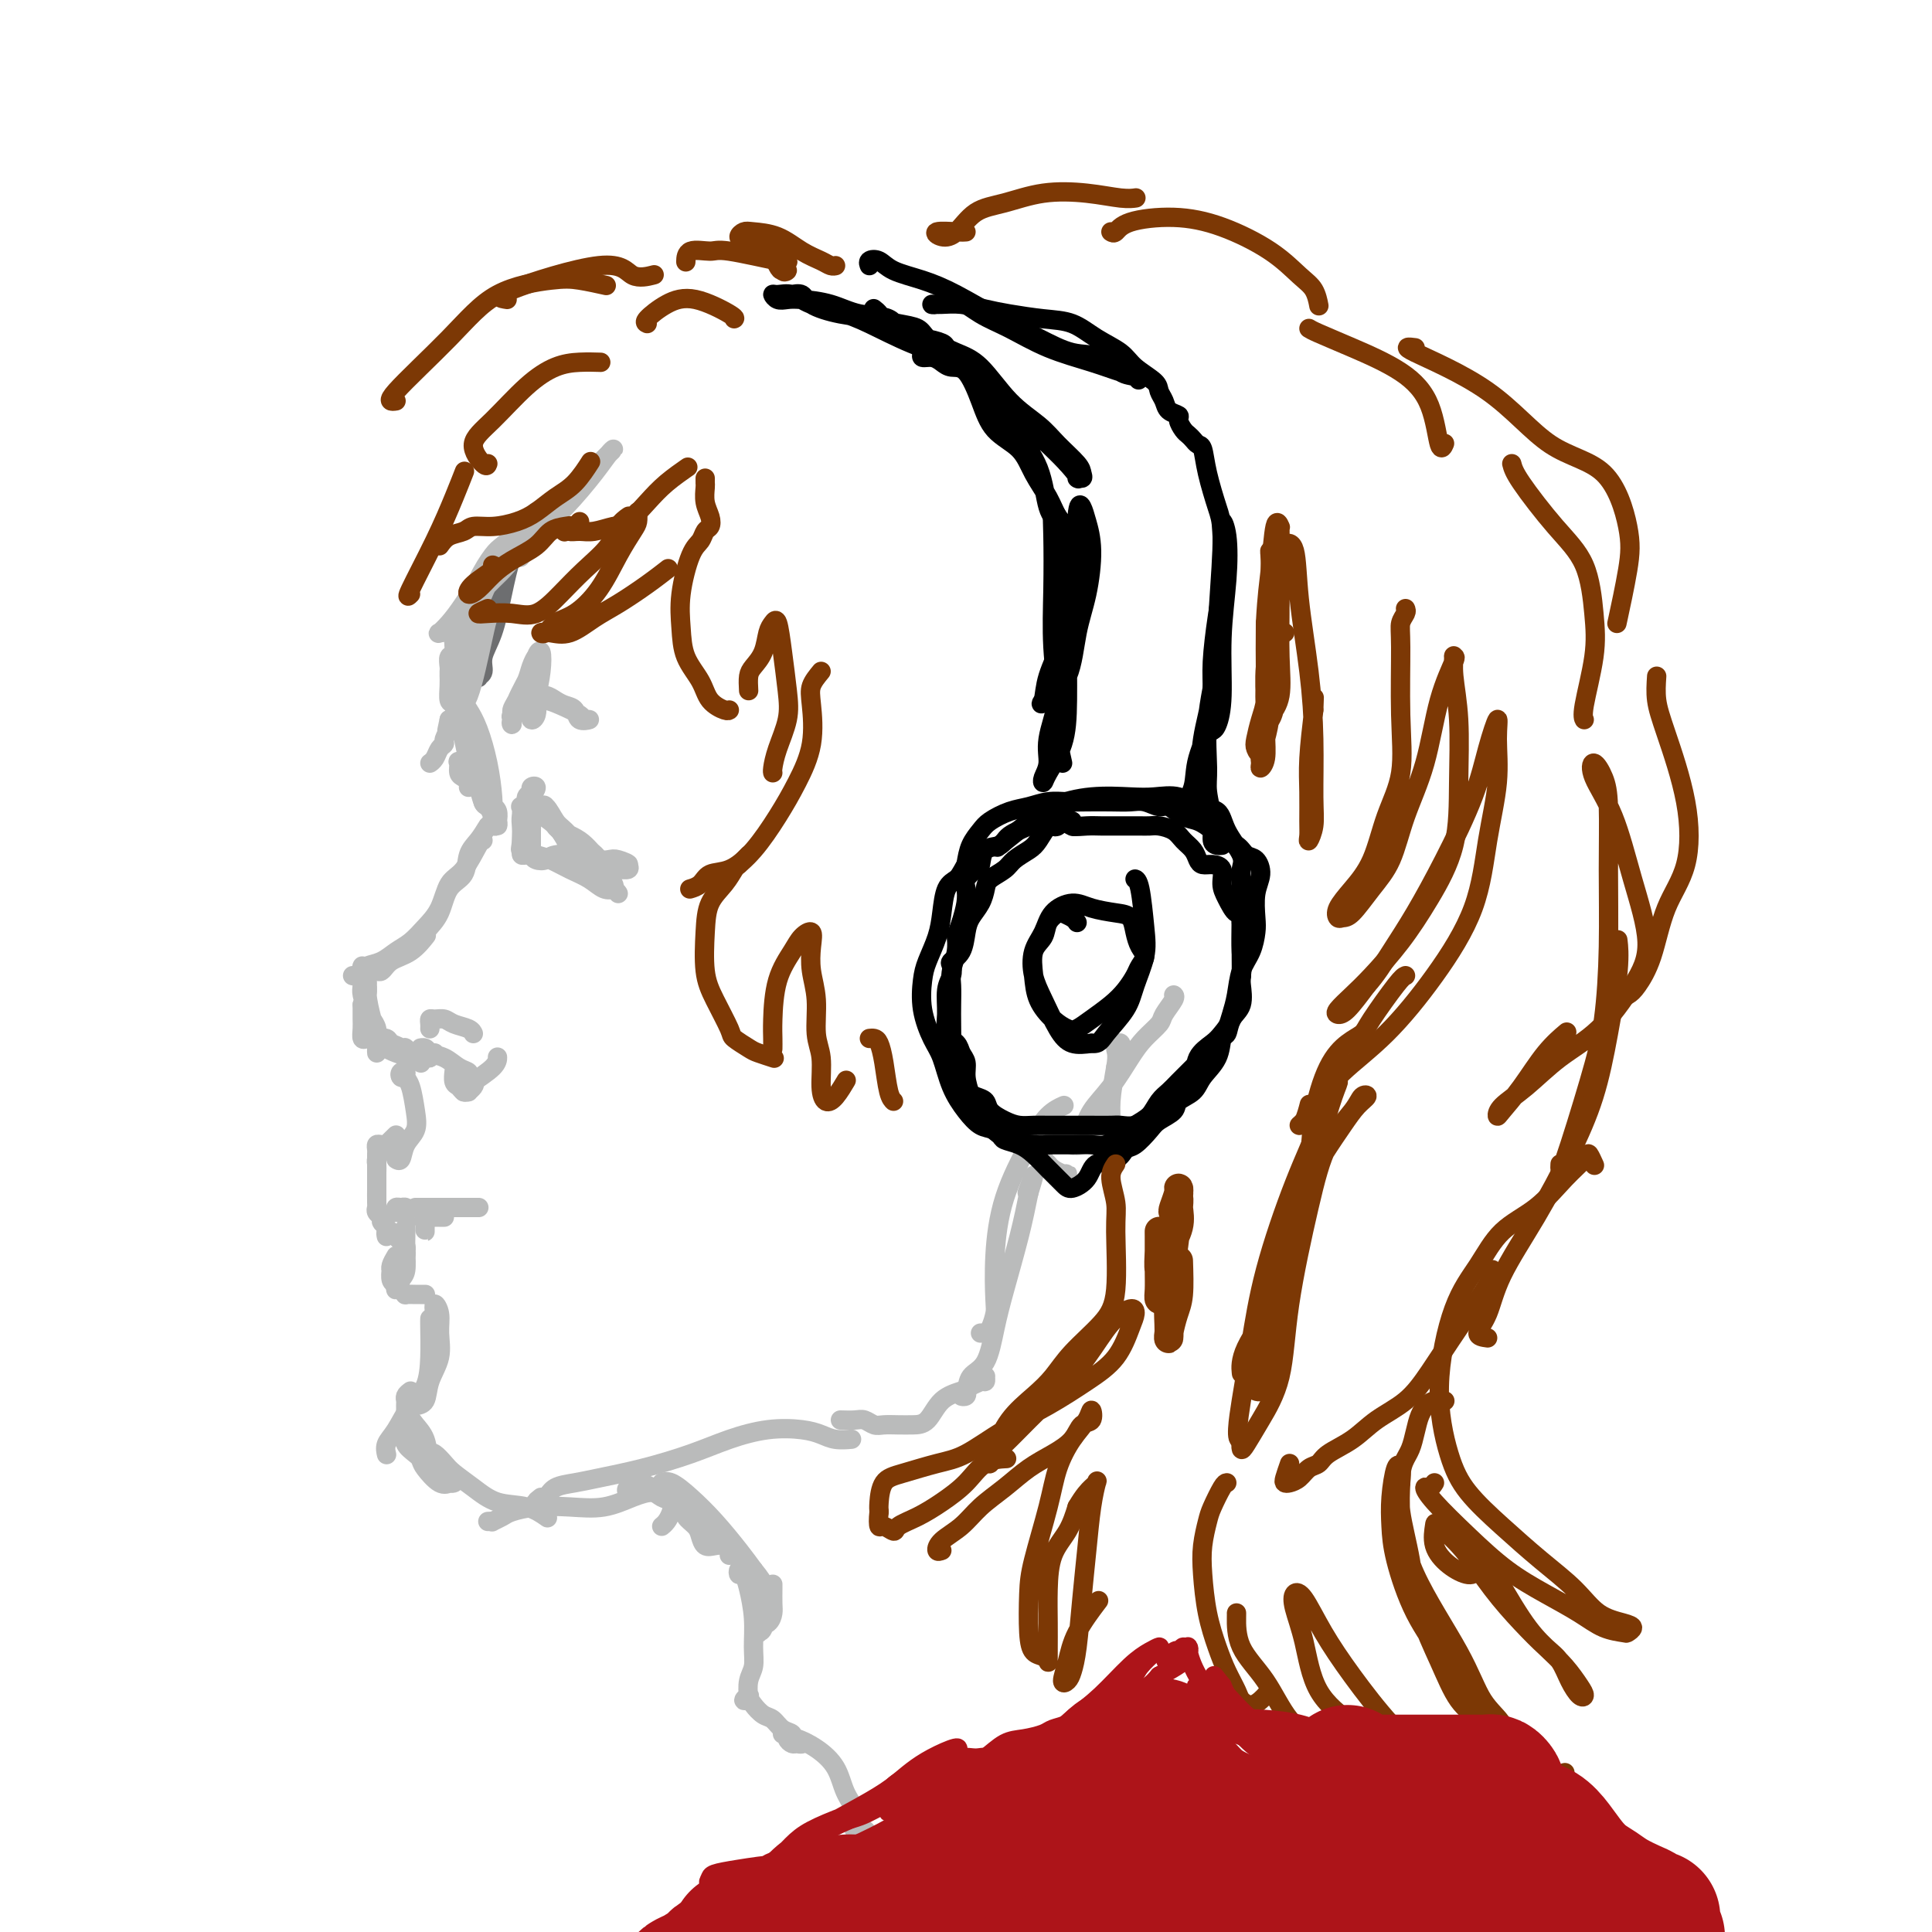 <svg viewBox='0 0 400 400' version='1.1' xmlns='http://www.w3.org/2000/svg' xmlns:xlink='http://www.w3.org/1999/xlink'><g fill='none' stroke='rgb(109,110,112)' stroke-width='4' stroke-linecap='round' stroke-linejoin='round'><path d='M111,109c0.088,-0.011 0.175,-0.022 0,0c-0.175,0.022 -0.613,0.078 -1,0c-0.387,-0.078 -0.722,-0.290 -1,0c-0.278,0.290 -0.499,1.081 -1,2c-0.501,0.919 -1.282,1.966 -2,4c-0.718,2.034 -1.373,5.057 -2,8c-0.627,2.943 -1.226,5.807 -2,8c-0.774,2.193 -1.724,3.715 -2,5c-0.276,1.285 0.121,2.333 0,3c-0.121,0.667 -0.762,0.952 -1,1c-0.238,0.048 -0.075,-0.142 0,0c0.075,0.142 0.061,0.617 0,0c-0.061,-0.617 -0.169,-2.324 0,-4c0.169,-1.676 0.615,-3.320 1,-5c0.385,-1.680 0.707,-3.396 1,-5c0.293,-1.604 0.555,-3.094 1,-5c0.445,-1.906 1.072,-4.227 2,-6c0.928,-1.773 2.158,-2.999 3,-4c0.842,-1.001 1.297,-1.776 2,-2c0.703,-0.224 1.655,0.104 2,0c0.345,-0.104 0.084,-0.638 0,-1c-0.084,-0.362 0.008,-0.550 0,-1c-0.008,-0.450 -0.116,-1.160 0,-1c0.116,0.160 0.454,1.192 0,2c-0.454,0.808 -1.702,1.393 -3,3c-1.298,1.607 -2.647,4.235 -4,7c-1.353,2.765 -2.710,5.668 -4,9c-1.290,3.332 -2.511,7.095 -3,9c-0.489,1.905 -0.244,1.953 0,2'/><path d='M97,138c-2.333,5.167 -1.167,2.583 0,0'/></g>
<g fill='none' stroke='rgb(186,187,187)' stroke-width='4' stroke-linecap='round' stroke-linejoin='round'><path d='M101,128c-0.144,0.363 -0.288,0.726 -1,4c-0.712,3.274 -1.992,9.459 -3,12c-1.008,2.541 -1.745,1.440 -2,1c-0.255,-0.440 -0.028,-0.217 0,-1c0.028,-0.783 -0.144,-2.571 0,-4c0.144,-1.429 0.605,-2.500 1,-4c0.395,-1.500 0.724,-3.430 1,-5c0.276,-1.570 0.498,-2.781 1,-4c0.502,-1.219 1.283,-2.446 2,-4c0.717,-1.554 1.371,-3.434 2,-5c0.629,-1.566 1.234,-2.820 2,-4c0.766,-1.180 1.692,-2.288 2,-3c0.308,-0.712 -0.004,-1.028 0,-1c0.004,0.028 0.324,0.400 0,1c-0.324,0.600 -1.291,1.427 -2,2c-0.709,0.573 -1.160,0.890 -2,2c-0.840,1.110 -2.067,3.011 -3,5c-0.933,1.989 -1.570,4.067 -2,6c-0.430,1.933 -0.651,3.722 -1,6c-0.349,2.278 -0.826,5.044 -1,7c-0.174,1.956 -0.046,3.103 0,4c0.046,0.897 0.008,1.546 0,2c-0.008,0.454 0.013,0.714 0,1c-0.013,0.286 -0.060,0.598 0,1c0.060,0.402 0.226,0.892 0,1c-0.226,0.108 -0.844,-0.167 -1,0c-0.156,0.167 0.150,0.776 0,1c-0.150,0.224 -0.757,0.064 -1,0c-0.243,-0.064 -0.121,-0.032 0,0'/><path d='M93,149c-0.924,4.434 -0.233,1.020 0,0c0.233,-1.020 0.007,0.356 0,1c-0.007,0.644 0.206,0.557 0,1c-0.206,0.443 -0.829,1.415 -1,2c-0.171,0.585 0.112,0.784 0,1c-0.112,0.216 -0.618,0.450 -1,1c-0.382,0.550 -0.641,1.417 -1,2c-0.359,0.583 -0.817,0.881 -1,1c-0.183,0.119 -0.092,0.060 0,0'/><path d='M101,171c-0.628,1.034 -1.256,2.069 -2,3c-0.744,0.931 -1.605,1.760 -2,3c-0.395,1.240 -0.323,2.892 -1,4c-0.677,1.108 -2.101,1.672 -3,3c-0.899,1.328 -1.273,3.421 -2,5c-0.727,1.579 -1.807,2.643 -3,4c-1.193,1.357 -2.499,3.006 -4,4c-1.501,0.994 -3.197,1.332 -4,2c-0.803,0.668 -0.715,1.667 -1,2c-0.285,0.333 -0.945,0.001 -1,0c-0.055,-0.001 0.493,0.328 1,0c0.507,-0.328 0.971,-1.315 2,-2c1.029,-0.685 2.623,-1.069 4,-2c1.377,-0.931 2.536,-2.409 3,-3c0.464,-0.591 0.232,-0.296 0,0'/><path d='M100,174c-0.163,-0.086 -0.326,-0.172 -1,1c-0.674,1.172 -1.860,3.602 -3,5c-1.140,1.398 -2.234,1.764 -3,3c-0.766,1.236 -1.205,3.343 -2,5c-0.795,1.657 -1.947,2.864 -3,4c-1.053,1.136 -2.008,2.202 -3,3c-0.992,0.798 -2.020,1.328 -3,2c-0.980,0.672 -1.913,1.487 -3,2c-1.087,0.513 -2.330,0.726 -3,1c-0.670,0.274 -0.767,0.610 -1,1c-0.233,0.390 -0.601,0.836 -1,1c-0.399,0.164 -0.828,0.047 -1,0c-0.172,-0.047 -0.086,-0.023 0,0'/><path d='M75,200c-0.119,0.254 -0.238,0.509 0,1c0.238,0.491 0.834,1.220 1,2c0.166,0.780 -0.099,1.611 0,3c0.099,1.389 0.562,3.337 1,5c0.438,1.663 0.849,3.040 1,4c0.151,0.960 0.040,1.502 0,2c-0.040,0.498 -0.010,0.951 0,1c0.010,0.049 -0.000,-0.305 0,-1c0.000,-0.695 0.011,-1.732 0,-2c-0.011,-0.268 -0.045,0.234 0,0c0.045,-0.234 0.170,-1.203 0,-2c-0.170,-0.797 -0.634,-1.423 -1,-2c-0.366,-0.577 -0.635,-1.106 -1,-2c-0.365,-0.894 -0.826,-2.153 -1,-3c-0.174,-0.847 -0.061,-1.281 0,-2c0.061,-0.719 0.069,-1.724 0,-2c-0.069,-0.276 -0.215,0.176 0,0c0.215,-0.176 0.790,-0.980 1,-1c0.210,-0.020 0.053,0.743 0,1c-0.053,0.257 -0.004,0.007 0,0c0.004,-0.007 -0.037,0.229 0,1c0.037,0.771 0.154,2.077 0,3c-0.154,0.923 -0.577,1.461 -1,2'/><path d='M75,208c-0.003,1.519 -0.012,2.316 0,3c0.012,0.684 0.044,1.255 0,2c-0.044,0.745 -0.162,1.663 0,2c0.162,0.337 0.606,0.094 1,0c0.394,-0.094 0.739,-0.037 1,0c0.261,0.037 0.440,0.056 1,0c0.560,-0.056 1.502,-0.187 2,0c0.498,0.187 0.553,0.691 1,1c0.447,0.309 1.285,0.423 2,1c0.715,0.577 1.306,1.619 2,2c0.694,0.381 1.489,0.102 2,0c0.511,-0.102 0.736,-0.026 1,0c0.264,0.026 0.566,0.003 1,0c0.434,-0.003 0.999,0.014 1,0c0.001,-0.014 -0.563,-0.060 -1,0c-0.437,0.060 -0.746,0.226 -1,0c-0.254,-0.226 -0.452,-0.845 -1,-1c-0.548,-0.155 -1.444,0.154 -2,0c-0.556,-0.154 -0.771,-0.770 -1,-1c-0.229,-0.230 -0.473,-0.073 -1,0c-0.527,0.073 -1.339,0.062 -2,0c-0.661,-0.062 -1.172,-0.174 -1,0c0.172,0.174 1.025,0.634 2,1c0.975,0.366 2.070,0.637 3,1c0.930,0.363 1.694,0.818 2,1c0.306,0.182 0.153,0.091 0,0'/><path d='M84,223c-0.391,0.107 -0.781,0.214 -1,0c-0.219,-0.214 -0.266,-0.750 0,-1c0.266,-0.250 0.844,-0.216 1,0c0.156,0.216 -0.108,0.612 0,1c0.108,0.388 0.590,0.767 1,2c0.410,1.233 0.747,3.322 1,5c0.253,1.678 0.421,2.947 0,4c-0.421,1.053 -1.433,1.891 -2,3c-0.567,1.109 -0.691,2.491 -1,3c-0.309,0.509 -0.803,0.145 -1,0c-0.197,-0.145 -0.099,-0.073 0,0'/><path d='M82,235c-0.868,0.847 -1.735,1.694 -2,2c-0.265,0.306 0.073,0.070 0,0c-0.073,-0.070 -0.555,0.027 -1,0c-0.445,-0.027 -0.851,-0.178 -1,0c-0.149,0.178 -0.040,0.686 0,1c0.040,0.314 0.011,0.435 0,1c-0.011,0.565 -0.003,1.573 0,2c0.003,0.427 0.001,0.271 0,1c-0.001,0.729 -0.001,2.342 0,3c0.001,0.658 0.004,0.361 0,1c-0.004,0.639 -0.016,2.213 0,3c0.016,0.787 0.061,0.788 0,1c-0.061,0.212 -0.226,0.635 0,1c0.226,0.365 0.845,0.672 1,1c0.155,0.328 -0.155,0.676 0,1c0.155,0.324 0.773,0.623 1,1c0.227,0.377 0.061,0.832 0,1c-0.061,0.168 -0.017,0.048 0,0c0.017,-0.048 0.009,-0.024 0,0'/><path d='M79,238c-0.423,0.773 -0.845,1.545 -1,2c-0.155,0.455 -0.041,0.591 0,1c0.041,0.409 0.011,1.089 0,2c-0.011,0.911 -0.003,2.053 0,3c0.003,0.947 0.001,1.699 0,2c-0.001,0.301 -0.000,0.150 0,0'/><path d='M80,256c-0.089,-0.399 -0.178,-0.798 0,-1c0.178,-0.202 0.622,-0.208 1,0c0.378,0.208 0.690,0.629 1,1c0.310,0.371 0.620,0.691 1,1c0.380,0.309 0.831,0.608 1,1c0.169,0.392 0.056,0.878 0,1c-0.056,0.122 -0.053,-0.121 0,0c0.053,0.121 0.158,0.607 0,1c-0.158,0.393 -0.578,0.693 -1,1c-0.422,0.307 -0.844,0.621 -1,1c-0.156,0.379 -0.044,0.823 0,1c0.044,0.177 0.022,0.089 0,0'/><path d='M82,251c-0.087,-0.429 -0.175,-0.858 0,-1c0.175,-0.142 0.611,0.004 1,0c0.389,-0.004 0.731,-0.156 1,0c0.269,0.156 0.464,0.621 1,1c0.536,0.379 1.412,0.673 2,1c0.588,0.327 0.890,0.687 1,1c0.110,0.313 0.030,0.577 0,1c-0.030,0.423 -0.010,1.003 0,1c0.010,-0.003 0.009,-0.589 0,-1c-0.009,-0.411 -0.028,-0.646 0,-1c0.028,-0.354 0.102,-0.827 0,-1c-0.102,-0.173 -0.381,-0.046 0,0c0.381,0.046 1.422,0.012 2,0c0.578,-0.012 0.694,-0.003 1,0c0.306,0.003 0.802,0.001 1,0c0.198,-0.001 0.099,-0.000 0,0'/><path d='M84,254c-0.002,0.371 -0.003,0.742 0,1c0.003,0.258 0.011,0.403 0,1c-0.011,0.597 -0.041,1.645 0,3c0.041,1.355 0.155,3.015 0,4c-0.155,0.985 -0.577,1.293 -1,2c-0.423,0.707 -0.845,1.811 -1,2c-0.155,0.189 -0.041,-0.537 0,-1c0.041,-0.463 0.011,-0.663 0,-1c-0.011,-0.337 -0.003,-0.811 0,-1c0.003,-0.189 0.002,-0.095 0,0'/><path d='M82,260c-0.421,0.718 -0.842,1.435 -1,2c-0.158,0.565 -0.054,0.977 0,1c0.054,0.023 0.057,-0.344 0,0c-0.057,0.344 -0.175,1.399 0,2c0.175,0.601 0.642,0.750 1,1c0.358,0.250 0.606,0.603 1,1c0.394,0.397 0.932,0.838 1,1c0.068,0.162 -0.336,0.043 0,0c0.336,-0.043 1.410,-0.012 2,0c0.590,0.012 0.694,0.003 1,0c0.306,-0.003 0.814,-0.001 1,0c0.186,0.001 0.050,0.000 0,0c-0.050,-0.000 -0.014,-0.000 0,0c0.014,0.000 0.007,0.000 0,0'/><path d='M90,272c-0.117,-0.982 -0.235,-1.965 0,-2c0.235,-0.035 0.821,0.876 1,2c0.179,1.124 -0.050,2.459 0,4c0.050,1.541 0.377,3.289 0,5c-0.377,1.711 -1.460,3.387 -2,5c-0.540,1.613 -0.536,3.164 -1,4c-0.464,0.836 -1.394,0.956 -2,1c-0.606,0.044 -0.887,0.013 -1,0c-0.113,-0.013 -0.056,-0.006 0,0'/><path d='M89,273c-0.011,0.325 -0.023,0.650 0,2c0.023,1.350 0.079,3.726 0,6c-0.079,2.274 -0.294,4.445 -1,6c-0.706,1.555 -1.902,2.494 -3,4c-1.098,1.506 -2.098,3.579 -3,5c-0.902,1.421 -1.704,2.190 -2,3c-0.296,0.810 -0.084,1.660 0,2c0.084,0.340 0.042,0.170 0,0'/><path d='M85,288c-0.423,0.319 -0.846,0.638 -1,1c-0.154,0.362 -0.039,0.766 0,1c0.039,0.234 0.004,0.297 0,1c-0.004,0.703 0.025,2.045 0,3c-0.025,0.955 -0.103,1.521 0,2c0.103,0.479 0.385,0.871 1,2c0.615,1.129 1.561,2.996 2,4c0.439,1.004 0.371,1.144 1,2c0.629,0.856 1.954,2.426 3,3c1.046,0.574 1.813,0.150 2,0c0.187,-0.150 -0.204,-0.025 0,0c0.204,0.025 1.004,-0.048 1,0c-0.004,0.048 -0.812,0.217 -1,0c-0.188,-0.217 0.245,-0.821 0,-1c-0.245,-0.179 -1.170,0.065 -2,0c-0.830,-0.065 -1.567,-0.440 -2,-1c-0.433,-0.560 -0.562,-1.305 -1,-2c-0.438,-0.695 -1.186,-1.339 -2,-2c-0.814,-0.661 -1.694,-1.338 -2,-2c-0.306,-0.662 -0.036,-1.308 0,-2c0.036,-0.692 -0.160,-1.430 0,-2c0.160,-0.570 0.676,-0.974 1,-1c0.324,-0.026 0.455,0.325 1,1c0.545,0.675 1.505,1.674 2,3c0.495,1.326 0.525,2.980 1,4c0.475,1.020 1.395,1.408 2,2c0.605,0.592 0.894,1.390 1,2c0.106,0.610 0.030,1.031 0,1c-0.030,-0.031 -0.015,-0.516 0,-1'/><path d='M92,306c0.999,1.729 -0.503,0.551 -1,0c-0.497,-0.551 0.010,-0.477 0,-1c-0.010,-0.523 -0.536,-1.644 -1,-2c-0.464,-0.356 -0.864,0.054 -1,0c-0.136,-0.054 -0.008,-0.573 0,-1c0.008,-0.427 -0.106,-0.761 0,-1c0.106,-0.239 0.431,-0.383 1,0c0.569,0.383 1.383,1.292 2,2c0.617,0.708 1.038,1.216 2,2c0.962,0.784 2.465,1.843 4,3c1.535,1.157 3.102,2.413 5,3c1.898,0.587 4.126,0.504 6,1c1.874,0.496 3.392,1.570 4,2c0.608,0.430 0.304,0.215 0,0'/><path d='M101,315c0.475,-0.024 0.950,-0.049 1,0c0.050,0.049 -0.323,0.170 0,0c0.323,-0.170 1.344,-0.632 2,-1c0.656,-0.368 0.947,-0.641 2,-1c1.053,-0.359 2.866,-0.805 5,-1c2.134,-0.195 4.588,-0.140 7,0c2.412,0.140 4.783,0.365 7,0c2.217,-0.365 4.279,-1.322 6,-2c1.721,-0.678 3.099,-1.079 4,-1c0.901,0.079 1.324,0.638 2,1c0.676,0.362 1.607,0.528 2,1c0.393,0.472 0.250,1.250 0,2c-0.250,0.750 -0.606,1.471 -1,2c-0.394,0.529 -0.827,0.865 -1,1c-0.173,0.135 -0.087,0.067 0,0'/><path d='M112,310c-0.614,0.482 -1.228,0.964 -1,1c0.228,0.036 1.298,-0.374 2,-1c0.702,-0.626 1.035,-1.469 2,-2c0.965,-0.531 2.562,-0.750 4,-1c1.438,-0.250 2.717,-0.529 5,-1c2.283,-0.471 5.569,-1.132 9,-2c3.431,-0.868 7.005,-1.943 10,-3c2.995,-1.057 5.410,-2.097 8,-3c2.590,-0.903 5.357,-1.667 8,-2c2.643,-0.333 5.164,-0.233 7,0c1.836,0.233 2.987,0.598 4,1c1.013,0.402 1.888,0.839 3,1c1.112,0.161 2.461,0.046 3,0c0.539,-0.046 0.270,-0.023 0,0'/><path d='M131,309c-0.364,0.086 -0.728,0.172 -1,0c-0.272,-0.172 -0.452,-0.601 0,-1c0.452,-0.399 1.535,-0.769 2,-1c0.465,-0.231 0.310,-0.322 1,0c0.690,0.322 2.223,1.057 4,2c1.777,0.943 3.797,2.092 6,4c2.203,1.908 4.588,4.574 6,6c1.412,1.426 1.851,1.611 2,2c0.149,0.389 0.009,0.981 0,1c-0.009,0.019 0.113,-0.537 0,-1c-0.113,-0.463 -0.463,-0.834 -1,-1c-0.537,-0.166 -1.262,-0.128 -2,0c-0.738,0.128 -1.490,0.345 -2,0c-0.510,-0.345 -0.780,-1.250 -1,-2c-0.220,-0.750 -0.390,-1.343 -1,-2c-0.610,-0.657 -1.659,-1.377 -2,-2c-0.341,-0.623 0.027,-1.147 0,-2c-0.027,-0.853 -0.447,-2.034 -1,-3c-0.553,-0.966 -1.237,-1.715 -2,-2c-0.763,-0.285 -1.605,-0.105 -2,0c-0.395,0.105 -0.342,0.135 0,0c0.342,-0.135 0.973,-0.434 2,0c1.027,0.434 2.451,1.601 4,3c1.549,1.399 3.225,3.031 5,5c1.775,1.969 3.650,4.277 5,6c1.350,1.723 2.175,2.862 3,4'/><path d='M156,325c3.005,3.606 2.017,3.621 2,4c-0.017,0.379 0.938,1.120 1,2c0.062,0.880 -0.767,1.897 -1,3c-0.233,1.103 0.132,2.292 0,3c-0.132,0.708 -0.761,0.934 -1,1c-0.239,0.066 -0.088,-0.027 0,0c0.088,0.027 0.115,0.174 0,0c-0.115,-0.174 -0.370,-0.670 0,-1c0.370,-0.330 1.367,-0.495 2,-1c0.633,-0.505 0.902,-1.351 1,-2c0.098,-0.649 0.026,-1.102 0,-2c-0.026,-0.898 -0.007,-2.242 0,-3c0.007,-0.758 0.002,-0.931 0,-1c-0.002,-0.069 -0.001,-0.035 0,0'/><path d='M154,325c-0.398,0.552 -0.796,1.104 -1,1c-0.204,-0.104 -0.212,-0.864 0,-1c0.212,-0.136 0.646,0.351 1,1c0.354,0.649 0.627,1.460 1,3c0.373,1.540 0.846,3.808 1,6c0.154,2.192 -0.010,4.310 0,6c0.010,1.690 0.194,2.954 0,4c-0.194,1.046 -0.767,1.873 -1,3c-0.233,1.127 -0.127,2.552 0,3c0.127,0.448 0.275,-0.083 0,0c-0.275,0.083 -0.971,0.781 -1,1c-0.029,0.219 0.611,-0.040 1,0c0.389,0.040 0.529,0.377 1,1c0.471,0.623 1.274,1.530 2,2c0.726,0.470 1.374,0.503 2,1c0.626,0.497 1.230,1.457 2,2c0.770,0.543 1.706,0.667 2,1c0.294,0.333 -0.053,0.875 0,1c0.053,0.125 0.508,-0.165 1,0c0.492,0.165 1.023,0.787 1,1c-0.023,0.213 -0.599,0.019 -1,0c-0.401,-0.019 -0.627,0.139 -1,0c-0.373,-0.139 -0.894,-0.573 -1,-1c-0.106,-0.427 0.202,-0.846 0,-1c-0.202,-0.154 -0.915,-0.044 -1,0c-0.085,0.044 0.457,0.022 1,0'/><path d='M163,359c1.507,1.390 1.273,0.864 2,1c0.727,0.136 2.415,0.934 4,2c1.585,1.066 3.066,2.400 4,4c0.934,1.600 1.320,3.466 2,5c0.680,1.534 1.654,2.737 2,4c0.346,1.263 0.065,2.587 0,3c-0.065,0.413 0.086,-0.085 0,0c-0.086,0.085 -0.408,0.754 0,1c0.408,0.246 1.545,0.070 2,0c0.455,-0.070 0.227,-0.035 0,0'/><path d='M174,294c1.091,0.030 2.182,0.061 3,0c0.818,-0.061 1.363,-0.212 2,0c0.637,0.212 1.367,0.789 2,1c0.633,0.211 1.168,0.057 2,0c0.832,-0.057 1.960,-0.018 3,0c1.040,0.018 1.994,0.016 3,0c1.006,-0.016 2.066,-0.047 3,-1c0.934,-0.953 1.743,-2.829 3,-4c1.257,-1.171 2.964,-1.638 4,-2c1.036,-0.362 1.402,-0.619 2,-1c0.598,-0.381 1.429,-0.888 2,-1c0.571,-0.112 0.883,0.169 1,0c0.117,-0.169 0.039,-0.789 0,-1c-0.039,-0.211 -0.038,-0.014 0,0c0.038,0.014 0.115,-0.155 0,0c-0.115,0.155 -0.422,0.634 -1,1c-0.578,0.366 -1.428,0.620 -2,1c-0.572,0.380 -0.868,0.885 -1,1c-0.132,0.115 -0.101,-0.161 0,0c0.101,0.161 0.271,0.759 0,1c-0.271,0.241 -0.984,0.124 -1,0c-0.016,-0.124 0.666,-0.257 1,-1c0.334,-0.743 0.320,-2.096 1,-3c0.680,-0.904 2.055,-1.358 3,-3c0.945,-1.642 1.459,-4.471 2,-7c0.541,-2.529 1.107,-4.758 2,-8c0.893,-3.242 2.112,-7.498 3,-11c0.888,-3.502 1.444,-6.251 2,-9'/><path d='M213,247c2.022,-6.600 0.578,-2.600 0,-1c-0.578,1.600 -0.289,0.800 0,0'/><path d='M203,276c0.445,-0.009 0.890,-0.017 1,0c0.110,0.017 -0.115,0.061 0,0c0.115,-0.061 0.570,-0.227 1,-1c0.430,-0.773 0.835,-2.155 1,-3c0.165,-0.845 0.091,-1.154 0,-3c-0.091,-1.846 -0.199,-5.230 0,-9c0.199,-3.770 0.705,-7.924 2,-12c1.295,-4.076 3.378,-8.072 5,-11c1.622,-2.928 2.783,-4.788 4,-6c1.217,-1.212 2.491,-1.775 3,-2c0.509,-0.225 0.255,-0.113 0,0'/><path d='M208,233c-0.455,0.050 -0.911,0.100 -1,0c-0.089,-0.100 0.188,-0.350 1,0c0.812,0.350 2.157,1.299 3,2c0.843,0.701 1.183,1.154 2,2c0.817,0.846 2.112,2.084 3,3c0.888,0.916 1.369,1.510 2,2c0.631,0.490 1.410,0.875 2,1c0.590,0.125 0.990,-0.011 1,0c0.010,0.011 -0.369,0.168 -1,0c-0.631,-0.168 -1.514,-0.661 -2,-1c-0.486,-0.339 -0.576,-0.525 -1,-1c-0.424,-0.475 -1.183,-1.237 -2,-2c-0.817,-0.763 -1.691,-1.525 -2,-2c-0.309,-0.475 -0.052,-0.664 0,-1c0.052,-0.336 -0.099,-0.819 0,-1c0.099,-0.181 0.449,-0.059 1,0c0.551,0.059 1.302,0.055 2,0c0.698,-0.055 1.343,-0.162 2,0c0.657,0.162 1.327,0.591 2,1c0.673,0.409 1.350,0.796 2,1c0.650,0.204 1.274,0.225 2,0c0.726,-0.225 1.553,-0.697 2,-1c0.447,-0.303 0.515,-0.438 1,-1c0.485,-0.562 1.388,-1.553 2,-2c0.612,-0.447 0.934,-0.351 1,-1c0.066,-0.649 -0.124,-2.043 0,-4c0.124,-1.957 0.562,-4.479 1,-7'/><path d='M231,221c0.561,-2.975 -0.037,-3.413 0,-4c0.037,-0.587 0.709,-1.322 1,-1c0.291,0.322 0.201,1.701 0,3c-0.201,1.299 -0.513,2.520 -1,4c-0.487,1.480 -1.149,3.220 -2,5c-0.851,1.780 -1.890,3.599 -3,5c-1.110,1.401 -2.291,2.385 -3,3c-0.709,0.615 -0.946,0.861 -1,1c-0.054,0.139 0.074,0.171 0,0c-0.074,-0.171 -0.351,-0.545 0,-1c0.351,-0.455 1.328,-0.992 2,-2c0.672,-1.008 1.038,-2.487 2,-4c0.962,-1.513 2.518,-3.062 4,-5c1.482,-1.938 2.888,-4.267 4,-6c1.112,-1.733 1.930,-2.871 3,-4c1.070,-1.129 2.392,-2.250 3,-3c0.608,-0.750 0.503,-1.129 1,-2c0.497,-0.871 1.595,-2.235 2,-3c0.405,-0.765 0.116,-0.933 0,-1c-0.116,-0.067 -0.058,-0.034 0,0'/></g>
<g fill='none' stroke='rgb(0,0,0)' stroke-width='4' stroke-linecap='round' stroke-linejoin='round'><path d='M223,171c-0.447,0.115 -0.893,0.231 -1,0c-0.107,-0.231 0.126,-0.807 0,-1c-0.126,-0.193 -0.610,-0.002 -1,0c-0.390,0.002 -0.685,-0.186 -1,0c-0.315,0.186 -0.650,0.746 -1,1c-0.350,0.254 -0.717,0.204 -1,0c-0.283,-0.204 -0.483,-0.560 -1,0c-0.517,0.560 -1.350,2.037 -2,3c-0.650,0.963 -1.116,1.412 -2,2c-0.884,0.588 -2.186,1.315 -3,2c-0.814,0.685 -1.139,1.327 -2,2c-0.861,0.673 -2.258,1.375 -3,2c-0.742,0.625 -0.827,1.172 -1,2c-0.173,0.828 -0.432,1.938 -1,3c-0.568,1.062 -1.445,2.077 -2,3c-0.555,0.923 -0.789,1.756 -1,3c-0.211,1.244 -0.400,2.901 -1,4c-0.600,1.099 -1.610,1.641 -2,2c-0.390,0.359 -0.159,0.537 0,1c0.159,0.463 0.246,1.212 0,2c-0.246,0.788 -0.823,1.615 -1,3c-0.177,1.385 0.048,3.329 0,5c-0.048,1.671 -0.367,3.069 0,4c0.367,0.931 1.422,1.396 2,2c0.578,0.604 0.681,1.347 1,2c0.319,0.653 0.855,1.214 1,2c0.145,0.786 -0.101,1.796 0,3c0.101,1.204 0.551,2.602 1,4'/><path d='M201,227c1.423,2.537 2.481,2.381 3,3c0.519,0.619 0.498,2.013 1,3c0.502,0.987 1.527,1.565 2,2c0.473,0.435 0.396,0.725 1,1c0.604,0.275 1.890,0.534 3,1c1.110,0.466 2.045,1.140 3,2c0.955,0.860 1.930,1.908 3,3c1.070,1.092 2.233,2.228 3,3c0.767,0.772 1.136,1.180 2,1c0.864,-0.180 2.222,-0.950 3,-2c0.778,-1.050 0.975,-2.382 2,-3c1.025,-0.618 2.878,-0.522 4,-1c1.122,-0.478 1.513,-1.532 2,-2c0.487,-0.468 1.070,-0.352 2,-1c0.930,-0.648 2.207,-2.060 3,-3c0.793,-0.940 1.103,-1.409 2,-2c0.897,-0.591 2.380,-1.304 3,-2c0.620,-0.696 0.375,-1.374 1,-2c0.625,-0.626 2.118,-1.198 3,-2c0.882,-0.802 1.152,-1.832 2,-3c0.848,-1.168 2.273,-2.474 3,-4c0.727,-1.526 0.755,-3.270 1,-4c0.245,-0.730 0.707,-0.444 1,-1c0.293,-0.556 0.418,-1.952 1,-3c0.582,-1.048 1.620,-1.746 2,-3c0.380,-1.254 0.102,-3.064 0,-4c-0.102,-0.936 -0.027,-1.000 0,-2c0.027,-1.000 0.007,-2.938 0,-4c-0.007,-1.062 -0.002,-1.247 0,-2c0.002,-0.753 0.001,-2.072 0,-3c-0.001,-0.928 -0.000,-1.464 0,-2'/><path d='M257,191c-0.123,-2.938 -0.431,-1.782 -1,-2c-0.569,-0.218 -1.399,-1.809 -2,-3c-0.601,-1.191 -0.973,-1.982 -1,-3c-0.027,-1.018 0.292,-2.265 0,-3c-0.292,-0.735 -1.195,-0.959 -2,-1c-0.805,-0.041 -1.513,0.102 -2,0c-0.487,-0.102 -0.753,-0.448 -1,-1c-0.247,-0.552 -0.475,-1.311 -1,-2c-0.525,-0.689 -1.348,-1.309 -2,-2c-0.652,-0.691 -1.132,-1.453 -2,-2c-0.868,-0.547 -2.122,-0.879 -3,-1c-0.878,-0.121 -1.379,-0.032 -2,0c-0.621,0.032 -1.362,0.008 -2,0c-0.638,-0.008 -1.172,-0.001 -2,0c-0.828,0.001 -1.950,-0.003 -3,0c-1.050,0.003 -2.028,0.015 -3,0c-0.972,-0.015 -1.937,-0.057 -3,0c-1.063,0.057 -2.222,0.214 -3,0c-0.778,-0.214 -1.175,-0.798 -2,-1c-0.825,-0.202 -2.078,-0.022 -3,0c-0.922,0.022 -1.511,-0.112 -2,0c-0.489,0.112 -0.877,0.472 -2,1c-1.123,0.528 -2.982,1.226 -4,2c-1.018,0.774 -1.194,1.625 -2,2c-0.806,0.375 -2.240,0.274 -3,1c-0.760,0.726 -0.844,2.280 -1,3c-0.156,0.720 -0.384,0.607 -1,1c-0.616,0.393 -1.619,1.291 -2,2c-0.381,0.709 -0.141,1.229 0,2c0.141,0.771 0.183,1.792 0,3c-0.183,1.208 -0.592,2.604 -1,4'/><path d='M199,191c-1.016,2.874 -1.057,2.558 -1,3c0.057,0.442 0.211,1.642 0,3c-0.211,1.358 -0.788,2.874 -1,4c-0.212,1.126 -0.057,1.862 0,3c0.057,1.138 0.018,2.679 0,4c-0.018,1.321 -0.016,2.424 0,4c0.016,1.576 0.045,3.627 0,5c-0.045,1.373 -0.164,2.070 0,3c0.164,0.930 0.611,2.094 1,3c0.389,0.906 0.718,1.555 1,2c0.282,0.445 0.515,0.686 1,1c0.485,0.314 1.221,0.701 2,1c0.779,0.299 1.601,0.511 2,1c0.399,0.489 0.376,1.255 1,2c0.624,0.745 1.896,1.467 3,2c1.104,0.533 2.039,0.875 3,1c0.961,0.125 1.948,0.034 3,0c1.052,-0.034 2.170,-0.009 3,0c0.830,0.009 1.371,0.003 2,0c0.629,-0.003 1.347,-0.001 2,0c0.653,0.001 1.241,0.002 2,0c0.759,-0.002 1.687,-0.005 3,0c1.313,0.005 3.009,0.020 4,0c0.991,-0.020 1.277,-0.074 2,0c0.723,0.074 1.884,0.278 3,0c1.116,-0.278 2.189,-1.036 3,-2c0.811,-0.964 1.361,-2.134 2,-3c0.639,-0.866 1.367,-1.428 2,-2c0.633,-0.572 1.170,-1.154 2,-2c0.830,-0.846 1.951,-1.956 3,-3c1.049,-1.044 2.024,-2.022 3,-3'/><path d='M250,218c2.952,-2.915 2.831,-2.702 3,-3c0.169,-0.298 0.626,-1.107 1,-2c0.374,-0.893 0.664,-1.870 1,-3c0.336,-1.130 0.717,-2.411 1,-4c0.283,-1.589 0.467,-3.485 1,-5c0.533,-1.515 1.415,-2.649 2,-4c0.585,-1.351 0.873,-2.919 1,-4c0.127,-1.081 0.095,-1.675 0,-3c-0.095,-1.325 -0.251,-3.381 0,-5c0.251,-1.619 0.908,-2.800 1,-4c0.092,-1.200 -0.383,-2.418 -1,-3c-0.617,-0.582 -1.376,-0.527 -2,-1c-0.624,-0.473 -1.114,-1.473 -2,-2c-0.886,-0.527 -2.166,-0.580 -3,-1c-0.834,-0.420 -1.220,-1.208 -2,-2c-0.780,-0.792 -1.955,-1.589 -3,-2c-1.045,-0.411 -1.959,-0.436 -3,-1c-1.041,-0.564 -2.209,-1.668 -3,-2c-0.791,-0.332 -1.205,0.107 -2,0c-0.795,-0.107 -1.973,-0.761 -3,-1c-1.027,-0.239 -1.905,-0.065 -3,0c-1.095,0.065 -2.407,0.021 -4,0c-1.593,-0.021 -3.468,-0.017 -5,0c-1.532,0.017 -2.722,0.049 -4,0c-1.278,-0.049 -2.646,-0.180 -4,0c-1.354,0.180 -2.695,0.669 -4,1c-1.305,0.331 -2.573,0.503 -4,1c-1.427,0.497 -3.011,1.319 -4,2c-0.989,0.681 -1.382,1.222 -2,2c-0.618,0.778 -1.462,1.794 -2,3c-0.538,1.206 -0.769,2.603 -1,4'/><path d='M200,179c-1.119,2.015 -1.417,2.552 -2,3c-0.583,0.448 -1.452,0.806 -2,2c-0.548,1.194 -0.775,3.223 -1,5c-0.225,1.777 -0.447,3.301 -1,5c-0.553,1.699 -1.438,3.572 -2,5c-0.562,1.428 -0.800,2.411 -1,4c-0.200,1.589 -0.360,3.783 0,6c0.360,2.217 1.240,4.458 2,6c0.760,1.542 1.399,2.387 2,4c0.601,1.613 1.164,3.994 2,6c0.836,2.006 1.945,3.638 3,5c1.055,1.362 2.056,2.456 3,3c0.944,0.544 1.830,0.538 3,1c1.170,0.462 2.624,1.391 4,2c1.376,0.609 2.675,0.897 4,1c1.325,0.103 2.675,0.022 4,0c1.325,-0.022 2.623,0.016 4,0c1.377,-0.016 2.833,-0.087 4,0c1.167,0.087 2.045,0.330 3,0c0.955,-0.330 1.987,-1.233 3,-2c1.013,-0.767 2.005,-1.397 3,-2c0.995,-0.603 1.991,-1.179 3,-2c1.009,-0.821 2.031,-1.886 3,-3c0.969,-1.114 1.883,-2.276 3,-3c1.117,-0.724 2.435,-1.011 3,-2c0.565,-0.989 0.375,-2.679 1,-4c0.625,-1.321 2.065,-2.274 3,-3c0.935,-0.726 1.364,-1.226 2,-2c0.636,-0.774 1.479,-1.824 2,-3c0.521,-1.176 0.720,-2.479 1,-4c0.280,-1.521 0.640,-3.261 1,-5'/><path d='M257,202c0.310,-2.259 0.086,-3.408 0,-5c-0.086,-1.592 -0.033,-3.629 0,-6c0.033,-2.371 0.047,-5.077 0,-7c-0.047,-1.923 -0.154,-3.063 0,-4c0.154,-0.937 0.570,-1.670 0,-3c-0.570,-1.330 -2.126,-3.256 -3,-5c-0.874,-1.744 -1.066,-3.304 -2,-4c-0.934,-0.696 -2.610,-0.527 -4,-1c-1.390,-0.473 -2.496,-1.586 -4,-2c-1.504,-0.414 -3.408,-0.128 -5,0c-1.592,0.128 -2.872,0.098 -5,0c-2.128,-0.098 -5.103,-0.264 -8,0c-2.897,0.264 -5.715,0.957 -8,2c-2.285,1.043 -4.038,2.435 -6,4c-1.962,1.565 -4.132,3.304 -5,4c-0.868,0.696 -0.434,0.348 0,0'/><path d='M223,191c-0.211,-0.320 -0.423,-0.641 -1,-1c-0.577,-0.359 -1.521,-0.758 -2,-1c-0.479,-0.242 -0.493,-0.327 -1,0c-0.507,0.327 -1.508,1.066 -2,2c-0.492,0.934 -0.477,2.064 -1,3c-0.523,0.936 -1.584,1.680 -2,3c-0.416,1.320 -0.187,3.217 0,5c0.187,1.783 0.331,3.453 1,5c0.669,1.547 1.862,2.969 3,4c1.138,1.031 2.220,1.669 3,2c0.780,0.331 1.260,0.356 2,0c0.740,-0.356 1.742,-1.092 3,-2c1.258,-0.908 2.772,-1.987 4,-3c1.228,-1.013 2.168,-1.961 3,-3c0.832,-1.039 1.554,-2.168 2,-3c0.446,-0.832 0.615,-1.368 1,-2c0.385,-0.632 0.986,-1.360 1,-2c0.014,-0.640 -0.558,-1.193 -1,-2c-0.442,-0.807 -0.753,-1.867 -1,-3c-0.247,-1.133 -0.430,-2.338 -1,-3c-0.570,-0.662 -1.528,-0.782 -3,-1c-1.472,-0.218 -3.459,-0.535 -5,-1c-1.541,-0.465 -2.635,-1.080 -4,-1c-1.365,0.080 -3.002,0.854 -4,2c-0.998,1.146 -1.358,2.663 -2,4c-0.642,1.337 -1.565,2.495 -2,4c-0.435,1.505 -0.382,3.356 0,5c0.382,1.644 1.092,3.080 2,5c0.908,1.920 2.014,4.325 3,6c0.986,1.675 1.853,2.622 3,3c1.147,0.378 2.573,0.189 4,0'/><path d='M226,216c1.544,0.255 1.903,-0.608 3,-2c1.097,-1.392 2.932,-3.311 4,-5c1.068,-1.689 1.368,-3.146 2,-5c0.632,-1.854 1.595,-4.105 2,-6c0.405,-1.895 0.253,-3.436 0,-6c-0.253,-2.564 -0.607,-6.152 -1,-8c-0.393,-1.848 -0.827,-1.957 -1,-2c-0.173,-0.043 -0.087,-0.022 0,0'/></g>
<g fill='none' stroke='rgb(186,187,187)' stroke-width='4' stroke-linecap='round' stroke-linejoin='round'><path d='M111,147c0.116,0.083 0.231,0.166 0,0c-0.231,-0.166 -0.810,-0.580 -1,-1c-0.190,-0.420 0.007,-0.845 0,-1c-0.007,-0.155 -0.219,-0.039 0,0c0.219,0.039 0.868,0.003 1,0c0.132,-0.003 -0.253,0.027 0,0c0.253,-0.027 1.145,-0.113 2,0c0.855,0.113 1.672,0.424 3,1c1.328,0.576 3.166,1.415 4,2c0.834,0.585 0.662,0.914 1,1c0.338,0.086 1.184,-0.071 1,0c-0.184,0.071 -1.400,0.369 -2,0c-0.600,-0.369 -0.585,-1.405 -1,-2c-0.415,-0.595 -1.260,-0.748 -2,-1c-0.740,-0.252 -1.374,-0.604 -2,-1c-0.626,-0.396 -1.246,-0.837 -2,-1c-0.754,-0.163 -1.644,-0.046 -2,0c-0.356,0.046 -0.178,0.023 0,0'/><path d='M109,143c-0.195,0.511 -0.390,1.023 -1,2c-0.610,0.977 -1.635,2.421 -2,3c-0.365,0.579 -0.071,0.294 0,0c0.071,-0.294 -0.082,-0.596 0,-1c0.082,-0.404 0.399,-0.911 1,-2c0.601,-1.089 1.485,-2.760 2,-4c0.515,-1.240 0.660,-2.049 1,-3c0.340,-0.951 0.876,-2.044 1,-2c0.124,0.044 -0.165,1.226 -1,3c-0.835,1.774 -2.218,4.139 -3,6c-0.782,1.861 -0.963,3.219 -1,4c-0.037,0.781 0.070,0.984 0,1c-0.070,0.016 -0.316,-0.156 0,-1c0.316,-0.844 1.196,-2.359 2,-4c0.804,-1.641 1.533,-3.408 2,-5c0.467,-1.592 0.672,-3.010 1,-4c0.328,-0.990 0.781,-1.553 1,-1c0.219,0.553 0.206,2.223 0,4c-0.206,1.777 -0.605,3.660 -1,5c-0.395,1.340 -0.785,2.138 -1,3c-0.215,0.862 -0.253,1.788 0,2c0.253,0.212 0.799,-0.289 1,-1c0.201,-0.711 0.057,-1.632 0,-2c-0.057,-0.368 -0.029,-0.184 0,0'/><path d='M97,163c0.082,-0.324 0.164,-0.649 0,-1c-0.164,-0.351 -0.574,-0.729 -1,-1c-0.426,-0.271 -0.869,-0.437 -1,-1c-0.131,-0.563 0.049,-1.525 0,-2c-0.049,-0.475 -0.326,-0.465 0,0c0.326,0.465 1.254,1.385 2,2c0.746,0.615 1.310,0.926 2,2c0.690,1.074 1.505,2.913 2,4c0.495,1.087 0.669,1.423 1,2c0.331,0.577 0.818,1.394 1,2c0.182,0.606 0.060,1.000 0,1c-0.060,-0.000 -0.059,-0.394 0,-1c0.059,-0.606 0.174,-1.422 0,-2c-0.174,-0.578 -0.638,-0.917 -1,-1c-0.362,-0.083 -0.622,0.089 -1,0c-0.378,-0.089 -0.875,-0.438 -1,-1c-0.125,-0.562 0.120,-1.336 0,-2c-0.120,-0.664 -0.606,-1.217 -1,-2c-0.394,-0.783 -0.695,-1.797 -1,-3c-0.305,-1.203 -0.616,-2.594 -1,-4c-0.384,-1.406 -0.843,-2.826 -1,-4c-0.157,-1.174 -0.011,-2.102 0,-3c0.011,-0.898 -0.113,-1.766 0,-2c0.113,-0.234 0.461,0.167 1,1c0.539,0.833 1.268,2.100 2,4c0.732,1.900 1.466,4.435 2,7c0.534,2.565 0.867,5.162 1,7c0.133,1.838 0.067,2.919 0,4'/><path d='M102,169c0.932,3.467 0.261,1.636 0,1c-0.261,-0.636 -0.111,-0.076 0,0c0.111,0.076 0.185,-0.330 0,-1c-0.185,-0.670 -0.627,-1.602 -1,-2c-0.373,-0.398 -0.677,-0.262 -1,-1c-0.323,-0.738 -0.664,-2.350 -1,-3c-0.336,-0.650 -0.667,-0.339 -1,-1c-0.333,-0.661 -0.667,-2.294 -1,-4c-0.333,-1.706 -0.664,-3.486 -1,-5c-0.336,-1.514 -0.679,-2.764 -1,-4c-0.321,-1.236 -0.622,-2.460 -1,-3c-0.378,-0.540 -0.833,-0.397 -1,-1c-0.167,-0.603 -0.044,-1.953 0,-3c0.044,-1.047 0.011,-1.790 0,-2c-0.011,-0.210 0.001,0.115 0,0c-0.001,-0.115 -0.015,-0.668 0,-1c0.015,-0.332 0.060,-0.443 0,-1c-0.060,-0.557 -0.226,-1.560 0,-2c0.226,-0.440 0.844,-0.316 1,-1c0.156,-0.684 -0.151,-2.175 0,-3c0.151,-0.825 0.761,-0.982 1,-1c0.239,-0.018 0.108,0.105 0,0c-0.108,-0.105 -0.194,-0.437 0,-1c0.194,-0.563 0.666,-1.358 1,-2c0.334,-0.642 0.530,-1.131 1,-2c0.470,-0.869 1.215,-2.120 2,-3c0.785,-0.880 1.611,-1.391 3,-3c1.389,-1.609 3.341,-4.318 5,-6c1.659,-1.682 3.023,-2.337 4,-3c0.977,-0.663 1.565,-1.332 2,-2c0.435,-0.668 0.718,-1.334 1,-2'/><path d='M114,107c2.404,-2.794 0.913,-1.779 0,-1c-0.913,0.779 -1.249,1.323 -2,2c-0.751,0.677 -1.917,1.487 -3,3c-1.083,1.513 -2.081,3.727 -4,6c-1.919,2.273 -4.757,4.604 -7,7c-2.243,2.396 -3.889,4.857 -5,6c-1.111,1.143 -1.685,0.969 -2,1c-0.315,0.031 -0.369,0.268 0,0c0.369,-0.268 1.161,-1.039 2,-2c0.839,-0.961 1.725,-2.111 3,-4c1.275,-1.889 2.940,-4.516 5,-7c2.060,-2.484 4.516,-4.826 7,-7c2.484,-2.174 4.996,-4.180 7,-6c2.004,-1.820 3.502,-3.453 5,-5c1.498,-1.547 2.997,-3.008 4,-4c1.003,-0.992 1.509,-1.516 2,-2c0.491,-0.484 0.967,-0.928 1,-1c0.033,-0.072 -0.377,0.226 -1,1c-0.623,0.774 -1.460,2.022 -3,4c-1.540,1.978 -3.784,4.685 -6,7c-2.216,2.315 -4.404,4.239 -6,6c-1.596,1.761 -2.599,3.360 -3,4c-0.401,0.640 -0.201,0.320 0,0'/><path d='M111,168c-0.423,0.347 -0.846,0.695 -1,1c-0.154,0.305 -0.041,0.569 0,1c0.041,0.431 0.008,1.029 0,2c-0.008,0.971 0.008,2.313 0,3c-0.008,0.687 -0.041,0.717 0,1c0.041,0.283 0.155,0.820 0,1c-0.155,0.180 -0.577,0.004 -1,0c-0.423,-0.004 -0.845,0.165 -1,0c-0.155,-0.165 -0.043,-0.663 0,-1c0.043,-0.337 0.015,-0.513 0,-1c-0.015,-0.487 -0.019,-1.286 0,-2c0.019,-0.714 0.062,-1.343 0,-2c-0.062,-0.657 -0.228,-1.342 0,-2c0.228,-0.658 0.850,-1.288 1,-2c0.150,-0.712 -0.173,-1.506 0,-2c0.173,-0.494 0.841,-0.689 1,-1c0.159,-0.311 -0.191,-0.740 0,-1c0.191,-0.260 0.923,-0.352 1,0c0.077,0.352 -0.501,1.147 -1,2c-0.499,0.853 -0.918,1.765 -1,3c-0.082,1.235 0.174,2.795 0,4c-0.174,1.205 -0.778,2.055 -1,3c-0.222,0.945 -0.064,1.984 0,2c0.064,0.016 0.032,-0.992 0,-2'/><path d='M108,175c-0.464,1.803 -0.124,0.311 0,-1c0.124,-1.311 0.031,-2.442 0,-3c-0.031,-0.558 -0.001,-0.542 0,-1c0.001,-0.458 -0.028,-1.389 0,-2c0.028,-0.611 0.111,-0.902 0,-1c-0.111,-0.098 -0.417,-0.002 0,0c0.417,0.002 1.556,-0.089 2,0c0.444,0.089 0.194,0.357 1,1c0.806,0.643 2.670,1.661 4,3c1.330,1.339 2.127,3.000 3,4c0.873,1.000 1.823,1.340 3,2c1.177,0.660 2.580,1.639 3,2c0.420,0.361 -0.142,0.104 0,0c0.142,-0.104 0.990,-0.053 1,0c0.010,0.053 -0.816,0.109 -1,0c-0.184,-0.109 0.274,-0.384 0,-1c-0.274,-0.616 -1.281,-1.574 -2,-2c-0.719,-0.426 -1.150,-0.320 -2,-1c-0.850,-0.680 -2.120,-2.147 -3,-3c-0.880,-0.853 -1.371,-1.091 -2,-2c-0.629,-0.909 -1.397,-2.488 -2,-3c-0.603,-0.512 -1.043,0.044 -1,0c0.043,-0.044 0.569,-0.687 1,0c0.431,0.687 0.769,2.706 2,4c1.231,1.294 3.357,1.864 5,3c1.643,1.136 2.805,2.838 4,4c1.195,1.162 2.423,1.786 3,2c0.577,0.214 0.501,0.019 1,0c0.499,-0.019 1.571,0.137 2,0c0.429,-0.137 0.214,-0.569 0,-1'/><path d='M130,179c0.556,-0.068 -1.056,-0.737 -2,-1c-0.944,-0.263 -1.222,-0.120 -2,0c-0.778,0.120 -2.057,0.215 -3,0c-0.943,-0.215 -1.549,-0.741 -3,-1c-1.451,-0.259 -3.746,-0.252 -5,0c-1.254,0.252 -1.466,0.749 -2,1c-0.534,0.251 -1.389,0.255 -2,0c-0.611,-0.255 -0.978,-0.771 -1,-1c-0.022,-0.229 0.301,-0.173 1,0c0.699,0.173 1.774,0.464 3,1c1.226,0.536 2.602,1.319 4,2c1.398,0.681 2.817,1.262 4,2c1.183,0.738 2.130,1.633 3,2c0.870,0.367 1.661,0.205 2,0c0.339,-0.205 0.224,-0.454 0,-1c-0.224,-0.546 -0.558,-1.390 -1,-2c-0.442,-0.610 -0.993,-0.987 -2,-2c-1.007,-1.013 -2.472,-2.662 -4,-4c-1.528,-1.338 -3.120,-2.364 -4,-3c-0.880,-0.636 -1.049,-0.882 -1,-1c0.049,-0.118 0.314,-0.109 1,1c0.686,1.109 1.791,3.316 3,5c1.209,1.684 2.520,2.843 4,4c1.480,1.157 3.129,2.311 4,3c0.871,0.689 0.963,0.911 1,1c0.037,0.089 0.018,0.044 0,0'/><path d='M90,218c-0.347,0.115 -0.694,0.230 -1,0c-0.306,-0.230 -0.571,-0.806 -1,-1c-0.429,-0.194 -1.024,-0.007 -1,0c0.024,0.007 0.665,-0.167 1,0c0.335,0.167 0.362,0.675 1,1c0.638,0.325 1.887,0.468 3,1c1.113,0.532 2.089,1.452 3,2c0.911,0.548 1.757,0.725 2,1c0.243,0.275 -0.116,0.648 0,1c0.116,0.352 0.708,0.684 1,1c0.292,0.316 0.286,0.617 0,1c-0.286,0.383 -0.851,0.847 -1,1c-0.149,0.153 0.118,-0.005 0,0c-0.118,0.005 -0.620,0.173 -1,0c-0.380,-0.173 -0.638,-0.685 -1,-1c-0.362,-0.315 -0.828,-0.431 -1,-1c-0.172,-0.569 -0.049,-1.591 0,-2c0.049,-0.409 0.025,-0.204 0,0'/><path d='M89,213c0.017,-0.308 0.034,-0.615 0,-1c-0.034,-0.385 -0.118,-0.846 0,-1c0.118,-0.154 0.438,0.001 1,0c0.562,-0.001 1.366,-0.158 2,0c0.634,0.158 1.098,0.630 2,1c0.902,0.370 2.243,0.638 3,1c0.757,0.362 0.931,0.818 1,1c0.069,0.182 0.035,0.091 0,0'/><path d='M97,226c-0.536,0.103 -1.072,0.206 -1,0c0.072,-0.206 0.751,-0.721 1,-1c0.249,-0.279 0.067,-0.322 1,-1c0.933,-0.678 2.982,-1.990 4,-3c1.018,-1.010 1.005,-1.717 1,-2c-0.005,-0.283 -0.003,-0.141 0,0'/><path d='M88,250c-0.919,0.000 -1.839,0.000 -2,0c-0.161,0.000 0.435,-0.000 1,0c0.565,0.000 1.097,0.000 2,0c0.903,-0.000 2.176,-0.000 3,0c0.824,0.000 1.200,0.000 2,0c0.800,0.000 2.023,0.000 3,0c0.977,0.000 1.708,0.000 2,0c0.292,0.000 0.146,0.000 0,0'/></g>
<g fill='none' stroke='rgb(124,56,5)' stroke-width='4' stroke-linecap='round' stroke-linejoin='round'><path d='M101,96c-0.121,0.350 -0.242,0.700 -1,0c-0.758,-0.700 -2.154,-2.450 -2,-4c0.154,-1.550 1.856,-2.899 4,-5c2.144,-2.101 4.729,-4.955 7,-7c2.271,-2.045 4.227,-3.280 6,-4c1.773,-0.720 3.362,-0.925 5,-1c1.638,-0.075 3.325,-0.022 4,0c0.675,0.022 0.337,0.011 0,0'/><path d='M91,113c0.543,-0.764 1.086,-1.528 2,-2c0.914,-0.472 2.201,-0.653 3,-1c0.799,-0.347 1.112,-0.859 2,-1c0.888,-0.141 2.351,0.088 4,0c1.649,-0.088 3.482,-0.494 5,-1c1.518,-0.506 2.719,-1.114 4,-2c1.281,-0.886 2.642,-2.052 4,-3c1.358,-0.948 2.712,-1.678 4,-3c1.288,-1.322 2.511,-3.235 3,-4c0.489,-0.765 0.245,-0.383 0,0'/><path d='M120,108c-0.266,0.307 -0.531,0.615 -1,1c-0.469,0.385 -1.141,0.849 -1,1c0.141,0.151 1.093,-0.010 2,0c0.907,0.010 1.767,0.190 3,0c1.233,-0.190 2.839,-0.752 4,-1c1.161,-0.248 1.877,-0.182 3,-1c1.123,-0.818 2.651,-2.518 4,-4c1.349,-1.482 2.517,-2.745 4,-4c1.483,-1.255 3.281,-2.501 4,-3c0.719,-0.499 0.360,-0.249 0,0'/><path d='M146,99c-0.008,0.380 -0.015,0.760 0,1c0.015,0.240 0.053,0.339 0,1c-0.053,0.661 -0.199,1.882 0,3c0.199,1.118 0.741,2.133 1,3c0.259,0.867 0.234,1.588 0,2c-0.234,0.412 -0.676,0.517 -1,1c-0.324,0.483 -0.531,1.346 -1,2c-0.469,0.654 -1.202,1.101 -2,3c-0.798,1.899 -1.663,5.250 -2,8c-0.337,2.750 -0.147,4.898 0,7c0.147,2.102 0.250,4.157 1,6c0.750,1.843 2.149,3.475 3,5c0.851,1.525 1.156,2.945 2,4c0.844,1.055 2.227,1.746 3,2c0.773,0.254 0.935,0.073 1,0c0.065,-0.073 0.032,-0.036 0,0'/><path d='M155,143c-0.059,-1.104 -0.118,-2.207 0,-3c0.118,-0.793 0.413,-1.274 1,-2c0.587,-0.726 1.467,-1.695 2,-3c0.533,-1.305 0.721,-2.945 1,-4c0.279,-1.055 0.651,-1.527 1,-2c0.349,-0.473 0.675,-0.949 1,0c0.325,0.949 0.647,3.322 1,6c0.353,2.678 0.736,5.660 1,8c0.264,2.340 0.411,4.039 0,6c-0.411,1.961 -1.378,4.186 -2,6c-0.622,1.814 -0.898,3.219 -1,4c-0.102,0.781 -0.029,0.937 0,1c0.029,0.063 0.015,0.031 0,0'/><path d='M170,139c-0.827,1.004 -1.655,2.009 -2,3c-0.345,0.991 -0.209,1.969 0,4c0.209,2.031 0.489,5.115 0,8c-0.489,2.885 -1.749,5.570 -3,8c-1.251,2.430 -2.495,4.605 -4,7c-1.505,2.395 -3.272,5.010 -5,7c-1.728,1.990 -3.416,3.357 -5,4c-1.584,0.643 -3.064,0.564 -4,1c-0.936,0.436 -1.329,1.387 -2,2c-0.671,0.613 -1.620,0.890 -2,1c-0.380,0.110 -0.190,0.055 0,0'/><path d='M155,177c-0.770,0.800 -1.541,1.599 -2,2c-0.459,0.401 -0.608,0.402 -1,1c-0.392,0.598 -1.029,1.791 -2,3c-0.971,1.209 -2.277,2.432 -3,4c-0.723,1.568 -0.862,3.480 -1,6c-0.138,2.520 -0.276,5.649 0,8c0.276,2.351 0.964,3.925 2,6c1.036,2.075 2.418,4.651 3,6c0.582,1.349 0.362,1.472 1,2c0.638,0.528 2.132,1.462 3,2c0.868,0.538 1.109,0.680 2,1c0.891,0.320 2.432,0.817 3,1c0.568,0.183 0.162,0.052 0,0c-0.162,-0.052 -0.081,-0.026 0,0'/><path d='M160,217c-0.002,0.159 -0.005,0.317 0,0c0.005,-0.317 0.017,-1.110 0,-2c-0.017,-0.890 -0.064,-1.876 0,-4c0.064,-2.124 0.238,-5.385 1,-8c0.762,-2.615 2.112,-4.585 3,-6c0.888,-1.415 1.314,-2.275 2,-3c0.686,-0.725 1.633,-1.314 2,-1c0.367,0.314 0.155,1.530 0,3c-0.155,1.470 -0.252,3.194 0,5c0.252,1.806 0.855,3.693 1,6c0.145,2.307 -0.166,5.034 0,7c0.166,1.966 0.808,3.171 1,5c0.192,1.829 -0.067,4.283 0,6c0.067,1.717 0.461,2.697 1,3c0.539,0.303 1.222,-0.072 2,-1c0.778,-0.928 1.651,-2.408 2,-3c0.349,-0.592 0.175,-0.296 0,0'/><path d='M180,215c0.334,-0.036 0.668,-0.073 1,0c0.332,0.073 0.664,0.254 1,1c0.336,0.746 0.678,2.056 1,4c0.322,1.944 0.625,4.524 1,6c0.375,1.476 0.821,1.850 1,2c0.179,0.150 0.089,0.075 0,0'/><path d='M102,117c0.411,0.147 0.823,0.293 0,1c-0.823,0.707 -2.879,1.974 -4,3c-1.121,1.026 -1.307,1.811 -1,2c0.307,0.189 1.106,-0.219 2,-1c0.894,-0.781 1.882,-1.936 3,-3c1.118,-1.064 2.367,-2.037 4,-3c1.633,-0.963 3.649,-1.914 5,-3c1.351,-1.086 2.036,-2.305 3,-3c0.964,-0.695 2.207,-0.867 3,-1c0.793,-0.133 1.137,-0.228 1,0c-0.137,0.228 -0.753,0.779 -1,1c-0.247,0.221 -0.123,0.110 0,0'/><path d='M101,126c-0.952,0.416 -1.904,0.832 -2,1c-0.096,0.168 0.664,0.086 2,0c1.336,-0.086 3.247,-0.178 5,0c1.753,0.178 3.347,0.627 5,0c1.653,-0.627 3.364,-2.329 5,-4c1.636,-1.671 3.195,-3.310 5,-5c1.805,-1.690 3.855,-3.432 5,-5c1.145,-1.568 1.385,-2.960 2,-4c0.615,-1.040 1.604,-1.726 2,-2c0.396,-0.274 0.198,-0.137 0,0'/><path d='M132,106c0.046,0.724 0.092,1.447 0,2c-0.092,0.553 -0.321,0.934 -1,2c-0.679,1.066 -1.806,2.815 -3,5c-1.194,2.185 -2.454,4.806 -4,7c-1.546,2.194 -3.376,3.960 -5,5c-1.624,1.040 -3.041,1.353 -4,2c-0.959,0.647 -1.461,1.628 -2,2c-0.539,0.372 -1.115,0.134 -1,0c0.115,-0.134 0.921,-0.163 2,0c1.079,0.163 2.430,0.520 4,0c1.570,-0.520 3.360,-1.916 5,-3c1.640,-1.084 3.130,-1.858 5,-3c1.870,-1.142 4.119,-2.654 6,-4c1.881,-1.346 3.395,-2.528 4,-3c0.605,-0.472 0.303,-0.236 0,0'/><path d='M85,123c-0.461,0.477 -0.922,0.954 0,-1c0.922,-1.954 3.226,-6.338 5,-10c1.774,-3.662 3.016,-6.601 4,-9c0.984,-2.399 1.710,-4.257 2,-5c0.290,-0.743 0.145,-0.372 0,0'/><path d='M82,83c-1.022,0.151 -2.043,0.302 0,-2c2.043,-2.302 7.151,-7.058 11,-11c3.849,-3.942 6.440,-7.070 10,-9c3.560,-1.930 8.088,-2.662 11,-3c2.912,-0.338 4.207,-0.283 6,0c1.793,0.283 4.084,0.795 5,1c0.916,0.205 0.458,0.102 0,0'/><path d='M105,62c-1.435,-0.219 -2.871,-0.437 1,-2c3.871,-1.563 13.048,-4.470 18,-5c4.952,-0.530 5.679,1.319 7,2c1.321,0.681 3.234,0.195 4,0c0.766,-0.195 0.383,-0.097 0,0'/><path d='M134,67c-0.326,-0.135 -0.651,-0.271 0,-1c0.651,-0.729 2.279,-2.052 4,-3c1.721,-0.948 3.533,-1.522 6,-1c2.467,0.522 5.587,2.141 7,3c1.413,0.859 1.118,0.960 1,1c-0.118,0.040 -0.059,0.020 0,0'/></g>
<g fill='none' stroke='rgb(0,0,0)' stroke-width='4' stroke-linecap='round' stroke-linejoin='round'><path d='M220,158c-0.453,-2.000 -0.906,-4.001 -1,-6c-0.094,-1.999 0.170,-3.998 0,-7c-0.170,-3.002 -0.775,-7.008 -1,-11c-0.225,-3.992 -0.072,-7.970 0,-12c0.072,-4.030 0.061,-8.113 0,-11c-0.061,-2.887 -0.174,-4.579 0,-5c0.174,-0.421 0.635,0.429 1,1c0.365,0.571 0.633,0.864 1,3c0.367,2.136 0.834,6.116 1,10c0.166,3.884 0.031,7.672 0,12c-0.031,4.328 0.043,9.197 0,13c-0.043,3.803 -0.203,6.542 -1,9c-0.797,2.458 -2.229,4.636 -3,6c-0.771,1.364 -0.879,1.915 -1,2c-0.121,0.085 -0.255,-0.295 0,-1c0.255,-0.705 0.898,-1.736 1,-3c0.102,-1.264 -0.338,-2.760 0,-5c0.338,-2.240 1.453,-5.225 2,-8c0.547,-2.775 0.528,-5.339 1,-9c0.472,-3.661 1.437,-8.420 2,-14c0.563,-5.580 0.723,-11.983 1,-15c0.277,-3.017 0.670,-2.650 1,-2c0.330,0.650 0.596,1.583 1,3c0.404,1.417 0.945,3.319 1,6c0.055,2.681 -0.378,6.141 -1,9c-0.622,2.859 -1.435,5.117 -2,8c-0.565,2.883 -0.883,6.392 -2,9c-1.117,2.608 -3.033,4.317 -4,5c-0.967,0.683 -0.983,0.342 -1,0'/><path d='M216,145c-0.793,0.982 -0.275,0.938 0,0c0.275,-0.938 0.309,-2.771 1,-5c0.691,-2.229 2.041,-4.855 3,-8c0.959,-3.145 1.527,-6.808 2,-10c0.473,-3.192 0.849,-5.912 1,-7c0.151,-1.088 0.075,-0.544 0,0'/><path d='M204,79c-0.393,0.047 -0.785,0.095 -1,0c-0.215,-0.095 -0.252,-0.331 0,0c0.252,0.331 0.792,1.230 2,3c1.208,1.770 3.083,4.410 5,7c1.917,2.590 3.875,5.128 5,8c1.125,2.872 1.416,6.077 2,8c0.584,1.923 1.461,2.565 2,3c0.539,0.435 0.741,0.662 1,1c0.259,0.338 0.576,0.787 1,1c0.424,0.213 0.955,0.190 1,0c0.045,-0.190 -0.398,-0.546 -1,-1c-0.602,-0.454 -1.365,-1.004 -2,-2c-0.635,-0.996 -1.142,-2.438 -2,-4c-0.858,-1.562 -2.067,-3.246 -3,-5c-0.933,-1.754 -1.591,-3.580 -3,-5c-1.409,-1.420 -3.571,-2.436 -5,-4c-1.429,-1.564 -2.126,-3.677 -3,-6c-0.874,-2.323 -1.926,-4.856 -3,-6c-1.074,-1.144 -2.169,-0.898 -3,-1c-0.831,-0.102 -1.399,-0.554 -2,-1c-0.601,-0.446 -1.237,-0.888 -2,-1c-0.763,-0.112 -1.654,0.106 -2,0c-0.346,-0.106 -0.149,-0.536 0,-1c0.149,-0.464 0.249,-0.963 1,-1c0.751,-0.037 2.154,0.388 4,1c1.846,0.612 4.134,1.411 6,3c1.866,1.589 3.310,3.966 6,7c2.690,3.034 6.626,6.724 9,9c2.374,2.276 3.187,3.138 4,4'/><path d='M221,96c3.332,3.762 2.163,3.168 2,3c-0.163,-0.168 0.682,0.091 1,0c0.318,-0.091 0.110,-0.530 0,-1c-0.110,-0.470 -0.121,-0.969 -1,-2c-0.879,-1.031 -2.625,-2.594 -4,-4c-1.375,-1.406 -2.379,-2.657 -4,-4c-1.621,-1.343 -3.857,-2.779 -6,-5c-2.143,-2.221 -4.191,-5.228 -6,-7c-1.809,-1.772 -3.378,-2.310 -5,-3c-1.622,-0.690 -3.295,-1.533 -5,-2c-1.705,-0.467 -3.441,-0.560 -5,-1c-1.559,-0.440 -2.940,-1.228 -4,-2c-1.060,-0.772 -1.800,-1.526 -2,-2c-0.200,-0.474 0.138,-0.666 0,-1c-0.138,-0.334 -0.754,-0.810 -1,-1c-0.246,-0.190 -0.123,-0.095 0,0'/><path d='M164,61c-0.202,0.046 -0.403,0.092 0,0c0.403,-0.092 1.412,-0.323 2,0c0.588,0.323 0.756,1.199 2,2c1.244,0.801 3.564,1.527 6,2c2.436,0.473 4.989,0.694 7,1c2.011,0.306 3.480,0.698 5,1c1.520,0.302 3.092,0.512 4,1c0.908,0.488 1.154,1.252 2,2c0.846,0.748 2.293,1.480 3,2c0.707,0.520 0.675,0.829 1,1c0.325,0.171 1.006,0.202 1,0c-0.006,-0.202 -0.698,-0.639 -1,-1c-0.302,-0.361 -0.214,-0.645 -1,-1c-0.786,-0.355 -2.445,-0.781 -4,-1c-1.555,-0.219 -3.007,-0.230 -4,-1c-0.993,-0.770 -1.526,-2.298 -3,-3c-1.474,-0.702 -3.890,-0.579 -6,-1c-2.110,-0.421 -3.914,-1.385 -6,-2c-2.086,-0.615 -4.452,-0.882 -6,-1c-1.548,-0.118 -2.276,-0.086 -3,0c-0.724,0.086 -1.442,0.225 -2,0c-0.558,-0.225 -0.955,-0.815 -1,-1c-0.045,-0.185 0.262,0.035 1,0c0.738,-0.035 1.906,-0.325 3,0c1.094,0.325 2.114,1.266 4,2c1.886,0.734 4.638,1.260 7,2c2.362,0.740 4.334,1.693 7,3c2.666,1.307 6.025,2.967 9,4c2.975,1.033 5.564,1.438 7,2c1.436,0.562 1.718,1.281 2,2'/><path d='M200,76c6.667,2.500 3.333,1.250 0,0'/><path d='M253,175c-0.301,0.034 -0.602,0.068 -1,0c-0.398,-0.068 -0.893,-0.239 -1,-1c-0.107,-0.761 0.174,-2.114 0,-4c-0.174,-1.886 -0.803,-4.307 -1,-6c-0.197,-1.693 0.038,-2.659 0,-5c-0.038,-2.341 -0.350,-6.058 0,-10c0.350,-3.942 1.363,-8.108 2,-12c0.637,-3.892 0.900,-7.510 1,-11c0.100,-3.490 0.039,-6.853 0,-8c-0.039,-1.147 -0.056,-0.079 0,1c0.056,1.079 0.185,2.168 0,4c-0.185,1.832 -0.682,4.406 -1,8c-0.318,3.594 -0.455,8.210 -1,12c-0.545,3.790 -1.498,6.756 -2,10c-0.502,3.244 -0.554,6.766 -1,9c-0.446,2.234 -1.286,3.179 -2,4c-0.714,0.821 -1.303,1.517 -1,1c0.303,-0.517 1.497,-2.248 2,-4c0.503,-1.752 0.316,-3.526 1,-6c0.684,-2.474 2.239,-5.649 3,-10c0.761,-4.351 0.727,-9.877 1,-16c0.273,-6.123 0.854,-12.843 1,-17c0.146,-4.157 -0.142,-5.751 0,-6c0.142,-0.249 0.715,0.847 1,3c0.285,2.153 0.283,5.363 0,9c-0.283,3.637 -0.847,7.701 -1,12c-0.153,4.299 0.103,8.833 0,12c-0.103,3.167 -0.566,4.968 -1,6c-0.434,1.032 -0.838,1.295 -1,1c-0.162,-0.295 -0.081,-1.147 0,-2'/><path d='M251,149c-0.297,5.800 -0.041,-0.199 0,-4c0.041,-3.801 -0.135,-5.402 0,-8c0.135,-2.598 0.579,-6.192 1,-9c0.421,-2.808 0.817,-4.830 1,-8c0.183,-3.170 0.151,-7.490 0,-10c-0.151,-2.510 -0.422,-3.211 -1,-5c-0.578,-1.789 -1.464,-4.665 -2,-7c-0.536,-2.335 -0.721,-4.130 -1,-5c-0.279,-0.870 -0.654,-0.814 -1,-1c-0.346,-0.186 -0.665,-0.613 -1,-1c-0.335,-0.387 -0.685,-0.733 -1,-1c-0.315,-0.267 -0.595,-0.456 -1,-1c-0.405,-0.544 -0.935,-1.444 -1,-2c-0.065,-0.556 0.336,-0.767 0,-1c-0.336,-0.233 -1.410,-0.488 -2,-1c-0.590,-0.512 -0.698,-1.281 -1,-2c-0.302,-0.719 -0.800,-1.388 -1,-2c-0.200,-0.612 -0.103,-1.165 -1,-2c-0.897,-0.835 -2.789,-1.950 -4,-3c-1.211,-1.050 -1.741,-2.036 -3,-3c-1.259,-0.964 -3.248,-1.907 -5,-3c-1.752,-1.093 -3.266,-2.335 -5,-3c-1.734,-0.665 -3.689,-0.752 -6,-1c-2.311,-0.248 -4.977,-0.655 -7,-1c-2.023,-0.345 -3.403,-0.628 -5,-1c-1.597,-0.372 -3.411,-0.835 -5,-1c-1.589,-0.165 -2.952,-0.034 -4,0c-1.048,0.034 -1.782,-0.029 -2,0c-0.218,0.029 0.081,0.151 1,0c0.919,-0.151 2.460,-0.576 4,-1'/><path d='M198,62c1.329,0.397 3.153,1.889 5,3c1.847,1.111 3.717,1.841 6,3c2.283,1.159 4.980,2.746 8,4c3.020,1.254 6.363,2.175 9,3c2.637,0.825 4.569,1.555 6,2c1.431,0.445 2.363,0.606 3,1c0.637,0.394 0.980,1.022 1,1c0.020,-0.022 -0.284,-0.694 -1,-1c-0.716,-0.306 -1.843,-0.247 -3,-1c-1.157,-0.753 -2.345,-2.319 -4,-3c-1.655,-0.681 -3.777,-0.476 -6,-1c-2.223,-0.524 -4.545,-1.778 -7,-3c-2.455,-1.222 -5.041,-2.412 -8,-4c-2.959,-1.588 -6.289,-3.575 -9,-5c-2.711,-1.425 -4.803,-2.287 -7,-3c-2.197,-0.713 -4.497,-1.277 -6,-2c-1.503,-0.723 -2.207,-1.606 -3,-2c-0.793,-0.394 -1.675,-0.298 -2,0c-0.325,0.298 -0.093,0.800 0,1c0.093,0.200 0.046,0.100 0,0'/></g>
<g fill='none' stroke='rgb(124,56,5)' stroke-width='4' stroke-linecap='round' stroke-linejoin='round'><path d='M162,52c0.037,0.082 0.074,0.165 0,1c-0.074,0.835 -0.259,2.424 0,3c0.259,0.576 0.964,0.141 1,0c0.036,-0.141 -0.595,0.012 -1,0c-0.405,-0.012 -0.582,-0.188 -1,-1c-0.418,-0.812 -1.076,-2.260 -2,-3c-0.924,-0.740 -2.115,-0.773 -3,-1c-0.885,-0.227 -1.466,-0.648 -2,-1c-0.534,-0.352 -1.021,-0.635 -1,-1c0.021,-0.365 0.551,-0.813 1,-1c0.449,-0.187 0.817,-0.113 2,0c1.183,0.113 3.182,0.265 5,1c1.818,0.735 3.454,2.053 5,3c1.546,0.947 3.002,1.522 4,2c0.998,0.478 1.538,0.860 2,1c0.462,0.140 0.846,0.040 1,0c0.154,-0.040 0.077,-0.020 0,0'/><path d='M163,54c0.196,0.231 0.392,0.462 -2,0c-2.392,-0.462 -7.373,-1.615 -10,-2c-2.627,-0.385 -2.900,0.000 -4,0c-1.100,0.000 -3.027,-0.385 -4,0c-0.973,0.385 -0.992,1.538 -1,2c-0.008,0.462 -0.004,0.231 0,0'/><path d='M200,48c-0.380,0.031 -0.760,0.061 -2,0c-1.240,-0.061 -3.339,-0.214 -4,0c-0.661,0.214 0.115,0.796 1,1c0.885,0.204 1.879,0.029 3,-1c1.121,-1.029 2.369,-2.913 4,-4c1.631,-1.087 3.646,-1.377 6,-2c2.354,-0.623 5.048,-1.579 8,-2c2.952,-0.421 6.162,-0.309 9,0c2.838,0.309 5.302,0.814 7,1c1.698,0.186 2.628,0.053 3,0c0.372,-0.053 0.186,-0.027 0,0'/><path d='M230,48c0.293,0.188 0.587,0.376 1,0c0.413,-0.376 0.946,-1.317 3,-2c2.054,-0.683 5.629,-1.107 9,-1c3.371,0.107 6.539,0.744 10,2c3.461,1.256 7.215,3.132 10,5c2.785,1.868 4.602,3.727 6,5c1.398,1.273 2.376,1.958 3,3c0.624,1.042 0.892,2.441 1,3c0.108,0.559 0.054,0.280 0,0'/><path d='M271,68c0.311,0.195 0.622,0.390 2,1c1.378,0.610 3.823,1.634 7,3c3.177,1.366 7.086,3.073 10,5c2.914,1.927 4.833,4.073 6,7c1.167,2.927 1.584,6.634 2,8c0.416,1.366 0.833,0.390 1,0c0.167,-0.390 0.083,-0.195 0,0'/><path d='M313,96c0.220,0.847 0.439,1.694 2,4c1.561,2.306 4.463,6.071 7,9c2.537,2.929 4.708,5.023 6,8c1.292,2.977 1.705,6.836 2,10c0.295,3.164 0.471,5.632 0,9c-0.471,3.368 -1.588,7.638 -2,10c-0.412,2.362 -0.118,2.818 0,3c0.118,0.182 0.059,0.091 0,0'/><path d='M267,303c-0.405,1.159 -0.810,2.318 -1,3c-0.190,0.682 -0.163,0.888 0,1c0.163,0.112 0.464,0.130 1,0c0.536,-0.130 1.308,-0.407 2,-1c0.692,-0.593 1.306,-1.502 2,-2c0.694,-0.498 1.469,-0.585 2,-1c0.531,-0.415 0.818,-1.156 2,-2c1.182,-0.844 3.258,-1.789 5,-3c1.742,-1.211 3.150,-2.688 5,-4c1.850,-1.312 4.142,-2.460 6,-4c1.858,-1.540 3.282,-3.471 5,-6c1.718,-2.529 3.728,-5.657 6,-9c2.272,-3.343 4.804,-6.900 6,-9c1.196,-2.100 1.056,-2.743 1,-3c-0.056,-0.257 -0.028,-0.129 0,0'/><path d='M323,241c-0.061,1.089 -0.122,2.177 1,-1c1.122,-3.177 3.425,-10.621 5,-16c1.575,-5.379 2.420,-8.693 3,-13c0.580,-4.307 0.895,-9.608 1,-15c0.105,-5.392 0.001,-10.875 0,-16c-0.001,-5.125 0.103,-9.893 0,-13c-0.103,-3.107 -0.412,-4.554 -1,-6c-0.588,-1.446 -1.455,-2.893 -2,-3c-0.545,-0.107 -0.769,1.124 0,3c0.769,1.876 2.530,4.395 4,8c1.470,3.605 2.650,8.296 4,13c1.350,4.704 2.869,9.419 3,13c0.131,3.581 -1.128,6.026 -3,9c-1.872,2.974 -4.358,6.475 -7,9c-2.642,2.525 -5.439,4.074 -8,6c-2.561,1.926 -4.885,4.230 -7,6c-2.115,1.770 -4.020,3.006 -5,4c-0.980,0.994 -1.036,1.748 -1,2c0.036,0.252 0.164,0.004 1,-1c0.836,-1.004 2.379,-2.764 4,-5c1.621,-2.236 3.321,-4.948 5,-7c1.679,-2.052 3.337,-3.443 4,-4c0.663,-0.557 0.332,-0.278 0,0'/><path d='M343,140c-0.112,1.654 -0.225,3.309 0,5c0.225,1.691 0.787,3.420 2,7c1.213,3.580 3.075,9.011 4,14c0.925,4.989 0.911,9.536 0,13c-0.911,3.464 -2.721,5.846 -4,9c-1.279,3.154 -2.028,7.080 -3,10c-0.972,2.920 -2.168,4.834 -3,6c-0.832,1.166 -1.301,1.583 -2,2c-0.699,0.417 -1.628,0.833 -2,1c-0.372,0.167 -0.186,0.083 0,0'/><path d='M293,72c-1.383,-0.178 -2.766,-0.356 0,1c2.766,1.356 9.682,4.247 15,8c5.318,3.753 9.039,8.370 13,11c3.961,2.630 8.161,3.274 11,6c2.839,2.726 4.318,7.535 5,11c0.682,3.465 0.568,5.587 0,9c-0.568,3.413 -1.591,8.118 -2,10c-0.409,1.882 -0.205,0.941 0,0'/><path d='M231,241c-0.539,0.799 -1.079,1.597 -1,3c0.079,1.403 0.776,3.410 1,5c0.224,1.590 -0.025,2.764 0,6c0.025,3.236 0.325,8.535 0,12c-0.325,3.465 -1.276,5.096 -3,7c-1.724,1.904 -4.220,4.081 -6,6c-1.780,1.919 -2.844,3.580 -4,5c-1.156,1.420 -2.403,2.599 -4,4c-1.597,1.401 -3.545,3.023 -5,5c-1.455,1.977 -2.418,4.309 -3,6c-0.582,1.691 -0.783,2.741 -1,3c-0.217,0.259 -0.450,-0.273 0,-1c0.450,-0.727 1.582,-1.650 3,-3c1.418,-1.350 3.122,-3.126 5,-5c1.878,-1.874 3.929,-3.845 6,-6c2.071,-2.155 4.161,-4.494 6,-7c1.839,-2.506 3.428,-5.178 5,-7c1.572,-1.822 3.126,-2.792 4,-3c0.874,-0.208 1.066,0.348 1,1c-0.066,0.652 -0.391,1.401 -1,3c-0.609,1.599 -1.502,4.050 -3,6c-1.498,1.950 -3.601,3.400 -6,5c-2.399,1.600 -5.092,3.349 -8,5c-2.908,1.651 -6.029,3.203 -9,5c-2.971,1.797 -5.791,3.840 -8,5c-2.209,1.160 -3.807,1.438 -6,2c-2.193,0.562 -4.979,1.408 -7,2c-2.021,0.592 -3.275,0.929 -4,2c-0.725,1.071 -0.921,2.878 -1,4c-0.079,1.122 -0.039,1.561 0,2'/><path d='M182,313c-0.184,1.627 -0.143,2.693 0,3c0.143,0.307 0.389,-0.147 1,0c0.611,0.147 1.587,0.893 2,1c0.413,0.107 0.261,-0.427 1,-1c0.739,-0.573 2.367,-1.187 4,-2c1.633,-0.813 3.272,-1.826 5,-3c1.728,-1.174 3.546,-2.511 5,-4c1.454,-1.489 2.545,-3.132 4,-4c1.455,-0.868 3.273,-0.962 4,-1c0.727,-0.038 0.364,-0.019 0,0'/><path d='M195,321c-0.438,0.161 -0.877,0.322 -1,0c-0.123,-0.322 0.069,-1.129 1,-2c0.931,-0.871 2.601,-1.808 4,-3c1.399,-1.192 2.528,-2.639 4,-4c1.472,-1.361 3.286,-2.635 5,-4c1.714,-1.365 3.328,-2.822 5,-4c1.672,-1.178 3.401,-2.076 5,-3c1.599,-0.924 3.068,-1.875 4,-3c0.932,-1.125 1.327,-2.424 2,-3c0.673,-0.576 1.624,-0.428 2,-1c0.376,-0.572 0.177,-1.863 0,-2c-0.177,-0.137 -0.331,0.882 -1,2c-0.669,1.118 -1.854,2.336 -3,4c-1.146,1.664 -2.255,3.775 -3,6c-0.745,2.225 -1.126,4.565 -2,8c-0.874,3.435 -2.242,7.967 -3,11c-0.758,3.033 -0.907,4.568 -1,7c-0.093,2.432 -0.130,5.763 0,8c0.130,2.237 0.427,3.381 1,4c0.573,0.619 1.421,0.712 2,1c0.579,0.288 0.887,0.771 1,1c0.113,0.229 0.030,0.202 0,0c-0.030,-0.202 -0.007,-0.581 0,-1c0.007,-0.419 -0.003,-0.880 0,-2c0.003,-1.120 0.017,-2.900 0,-5c-0.017,-2.100 -0.066,-4.522 0,-7c0.066,-2.478 0.249,-5.013 1,-7c0.751,-1.987 2.072,-3.425 3,-5c0.928,-1.575 1.464,-3.288 2,-5'/><path d='M223,312c1.396,-2.406 2.385,-3.421 3,-4c0.615,-0.579 0.855,-0.722 1,-1c0.145,-0.278 0.193,-0.690 0,0c-0.193,0.690 -0.629,2.482 -1,5c-0.371,2.518 -0.676,5.764 -1,9c-0.324,3.236 -0.666,6.464 -1,10c-0.334,3.536 -0.661,7.382 -1,10c-0.339,2.618 -0.690,4.009 -1,5c-0.310,0.991 -0.580,1.582 -1,2c-0.420,0.418 -0.991,0.665 -1,0c-0.009,-0.665 0.544,-2.240 1,-4c0.456,-1.760 0.815,-3.705 2,-6c1.185,-2.295 3.196,-4.942 4,-6c0.804,-1.058 0.402,-0.529 0,0'/><path d='M254,307c-0.219,0.029 -0.437,0.059 -1,1c-0.563,0.941 -1.469,2.794 -2,4c-0.531,1.206 -0.686,1.763 -1,3c-0.314,1.237 -0.786,3.152 -1,5c-0.214,1.848 -0.170,3.629 0,6c0.170,2.371 0.464,5.331 1,8c0.536,2.669 1.312,5.045 2,7c0.688,1.955 1.287,3.488 2,5c0.713,1.512 1.540,3.004 2,4c0.460,0.996 0.554,1.496 1,2c0.446,0.504 1.243,1.011 2,1c0.757,-0.011 1.473,-0.542 2,-1c0.527,-0.458 0.865,-0.845 1,-1c0.135,-0.155 0.068,-0.077 0,0'/><path d='M256,334c0.008,-0.101 0.017,-0.201 0,1c-0.017,1.201 -0.059,3.704 1,6c1.059,2.296 3.218,4.384 5,7c1.782,2.616 3.187,5.758 5,8c1.813,2.242 4.035,3.583 6,5c1.965,1.417 3.672,2.910 6,5c2.328,2.090 5.276,4.777 8,6c2.724,1.223 5.223,0.984 7,1c1.777,0.016 2.831,0.288 4,0c1.169,-0.288 2.454,-1.137 4,-2c1.546,-0.863 3.352,-1.741 4,-2c0.648,-0.259 0.139,0.100 0,0c-0.139,-0.100 0.093,-0.657 0,-1c-0.093,-0.343 -0.510,-0.470 -2,-1c-1.490,-0.530 -4.051,-1.463 -6,-2c-1.949,-0.537 -3.284,-0.679 -5,-1c-1.716,-0.321 -3.812,-0.820 -6,-2c-2.188,-1.180 -4.468,-3.041 -7,-5c-2.532,-1.959 -5.315,-4.015 -7,-7c-1.685,-2.985 -2.273,-6.900 -3,-10c-0.727,-3.100 -1.594,-5.387 -2,-7c-0.406,-1.613 -0.352,-2.552 0,-3c0.352,-0.448 1.001,-0.405 2,1c0.999,1.405 2.348,4.172 4,7c1.652,2.828 3.606,5.718 6,9c2.394,3.282 5.227,6.957 8,10c2.773,3.043 5.486,5.455 7,7c1.514,1.545 1.831,2.224 3,3c1.169,0.776 3.191,1.650 4,2c0.809,0.350 0.404,0.175 0,0'/><path d='M324,367c-0.212,0.328 -0.425,0.656 -1,1c-0.575,0.344 -1.513,0.703 -3,0c-1.487,-0.703 -3.524,-2.468 -5,-4c-1.476,-1.532 -2.392,-2.831 -4,-4c-1.608,-1.169 -3.909,-2.208 -6,-5c-2.091,-2.792 -3.973,-7.335 -6,-11c-2.027,-3.665 -4.201,-6.450 -6,-10c-1.799,-3.550 -3.225,-7.863 -4,-11c-0.775,-3.137 -0.901,-5.096 -1,-7c-0.099,-1.904 -0.172,-3.753 0,-6c0.172,-2.247 0.588,-4.892 1,-6c0.412,-1.108 0.819,-0.677 1,0c0.181,0.677 0.138,1.602 0,3c-0.138,1.398 -0.369,3.270 0,6c0.369,2.730 1.338,6.320 2,10c0.662,3.680 1.017,7.452 2,11c0.983,3.548 2.596,6.874 4,10c1.404,3.126 2.601,6.052 4,8c1.399,1.948 3.001,2.916 4,4c0.999,1.084 1.395,2.282 2,3c0.605,0.718 1.418,0.954 2,1c0.582,0.046 0.934,-0.099 1,0c0.066,0.099 -0.153,0.443 0,0c0.153,-0.443 0.678,-1.674 0,-3c-0.678,-1.326 -2.560,-2.748 -4,-5c-1.440,-2.252 -2.437,-5.336 -5,-10c-2.563,-4.664 -6.690,-10.910 -9,-16c-2.310,-5.090 -2.803,-9.026 -3,-12c-0.197,-2.974 -0.099,-4.987 0,-7'/><path d='M290,307c-0.092,-4.149 1.177,-5.021 2,-7c0.823,-1.979 1.200,-5.067 2,-7c0.800,-1.933 2.023,-2.713 3,-3c0.977,-0.287 1.708,-0.082 2,0c0.292,0.082 0.146,0.041 0,0'/><path d='M306,325c-0.483,0.558 -0.967,1.117 -2,1c-1.033,-0.117 -2.617,-0.909 -4,-2c-1.383,-1.091 -2.567,-2.482 -3,-4c-0.433,-1.518 -0.116,-3.163 0,-4c0.116,-0.837 0.029,-0.866 1,0c0.971,0.866 2.998,2.629 5,5c2.002,2.371 3.978,5.351 6,8c2.022,2.649 4.089,4.966 6,7c1.911,2.034 3.665,3.786 5,5c1.335,1.214 2.251,1.890 3,3c0.749,1.110 1.331,2.653 2,4c0.669,1.347 1.425,2.497 2,3c0.575,0.503 0.968,0.361 1,0c0.032,-0.361 -0.297,-0.939 -1,-2c-0.703,-1.061 -1.780,-2.605 -3,-4c-1.220,-1.395 -2.585,-2.642 -4,-4c-1.415,-1.358 -2.881,-2.827 -5,-6c-2.119,-3.173 -4.891,-8.049 -6,-10c-1.109,-1.951 -0.554,-0.975 0,0'/><path d='M297,307c-0.292,0.470 -0.584,0.939 -1,1c-0.416,0.061 -0.956,-0.287 -1,0c-0.044,0.287 0.410,1.210 2,3c1.590,1.790 4.318,4.448 7,7c2.682,2.552 5.318,4.999 8,7c2.682,2.001 5.411,3.556 8,5c2.589,1.444 5.038,2.776 7,4c1.962,1.224 3.436,2.339 5,3c1.564,0.661 3.217,0.867 4,1c0.783,0.133 0.698,0.193 1,0c0.302,-0.193 0.993,-0.639 1,-1c0.007,-0.361 -0.670,-0.635 -2,-1c-1.330,-0.365 -3.314,-0.819 -5,-2c-1.686,-1.181 -3.073,-3.089 -5,-5c-1.927,-1.911 -4.392,-3.825 -7,-6c-2.608,-2.175 -5.357,-4.610 -8,-7c-2.643,-2.390 -5.180,-4.734 -7,-7c-1.820,-2.266 -2.923,-4.454 -4,-8c-1.077,-3.546 -2.127,-8.449 -2,-14c0.127,-5.551 1.433,-11.751 3,-16c1.567,-4.249 3.397,-6.546 5,-9c1.603,-2.454 2.978,-5.066 5,-7c2.022,-1.934 4.689,-3.190 7,-5c2.311,-1.810 4.266,-4.173 6,-6c1.734,-1.827 3.248,-3.119 4,-4c0.752,-0.881 0.741,-1.353 1,-1c0.259,0.353 0.788,1.529 1,2c0.212,0.471 0.106,0.235 0,0'/><path d='M308,277c-1.025,-0.138 -2.050,-0.275 -2,-1c0.050,-0.725 1.175,-2.036 2,-4c0.825,-1.964 1.351,-4.581 3,-8c1.649,-3.419 4.421,-7.642 7,-12c2.579,-4.358 4.964,-8.853 7,-13c2.036,-4.147 3.722,-7.945 5,-12c1.278,-4.055 2.147,-8.365 3,-13c0.853,-4.635 1.691,-9.594 2,-13c0.309,-3.406 0.088,-5.259 0,-6c-0.088,-0.741 -0.044,-0.371 0,0'/><path d='M266,131c-1.298,0.014 -2.597,0.029 -3,0c-0.403,-0.029 0.089,-0.100 0,1c-0.089,1.100 -0.760,3.371 -1,6c-0.240,2.629 -0.050,5.616 0,8c0.050,2.384 -0.040,4.165 0,6c0.040,1.835 0.211,3.724 0,5c-0.211,1.276 -0.802,1.939 -1,2c-0.198,0.061 -0.001,-0.479 0,-1c0.001,-0.521 -0.193,-1.021 0,-2c0.193,-0.979 0.774,-2.437 1,-4c0.226,-1.563 0.099,-3.232 0,-5c-0.099,-1.768 -0.169,-3.634 0,-6c0.169,-2.366 0.577,-5.233 1,-8c0.423,-2.767 0.859,-5.436 1,-8c0.141,-2.564 -0.015,-5.025 0,-7c0.015,-1.975 0.200,-3.465 0,-4c-0.200,-0.535 -0.785,-0.115 -1,0c-0.215,0.115 -0.061,-0.077 0,2c0.061,2.077 0.028,6.421 0,10c-0.028,3.579 -0.049,6.392 0,10c0.049,3.608 0.170,8.010 0,11c-0.170,2.990 -0.631,4.569 -1,6c-0.369,1.431 -0.645,2.716 -1,3c-0.355,0.284 -0.789,-0.432 -1,-1c-0.211,-0.568 -0.200,-0.986 0,-2c0.200,-1.014 0.590,-2.622 1,-4c0.410,-1.378 0.841,-2.525 1,-4c0.159,-1.475 0.045,-3.279 0,-6c-0.045,-2.721 -0.023,-6.361 0,-10'/><path d='M262,129c0.337,-6.122 0.679,-7.925 1,-11c0.321,-3.075 0.622,-7.420 1,-9c0.378,-1.580 0.833,-0.395 1,0c0.167,0.395 0.044,-0.001 0,0c-0.044,0.001 -0.010,0.397 0,1c0.010,0.603 -0.004,1.412 0,4c0.004,2.588 0.025,6.956 0,11c-0.025,4.044 -0.095,7.766 0,11c0.095,3.234 0.355,5.981 0,8c-0.355,2.019 -1.325,3.309 -2,4c-0.675,0.691 -1.056,0.781 -1,1c0.056,0.219 0.550,0.567 1,0c0.450,-0.567 0.856,-2.048 1,-3c0.144,-0.952 0.026,-1.376 0,-3c-0.026,-1.624 0.038,-4.449 0,-7c-0.038,-2.551 -0.180,-4.830 0,-8c0.180,-3.170 0.682,-7.232 1,-10c0.318,-2.768 0.453,-4.242 1,-5c0.547,-0.758 1.505,-0.801 2,1c0.495,1.801 0.526,5.447 1,10c0.474,4.553 1.391,10.013 2,15c0.609,4.987 0.909,9.502 1,14c0.091,4.498 -0.028,8.978 0,12c0.028,3.022 0.204,4.586 0,6c-0.204,1.414 -0.787,2.679 -1,3c-0.213,0.321 -0.054,-0.304 0,-1c0.054,-0.696 0.004,-1.465 0,-3c-0.004,-1.535 0.037,-3.836 0,-6c-0.037,-2.164 -0.154,-4.190 0,-7c0.154,-2.810 0.577,-6.405 1,-10'/><path d='M272,147c0.167,-4.500 0.083,-2.250 0,0'/><path d='M291,126c0.115,0.256 0.229,0.512 0,1c-0.229,0.488 -0.803,1.207 -1,2c-0.197,0.793 -0.019,1.659 0,5c0.019,3.341 -0.123,9.155 0,14c0.123,4.845 0.509,8.719 0,12c-0.509,3.281 -1.913,5.969 -3,9c-1.087,3.031 -1.858,6.406 -3,9c-1.142,2.594 -2.655,4.408 -4,6c-1.345,1.592 -2.520,2.962 -3,4c-0.480,1.038 -0.263,1.744 0,2c0.263,0.256 0.572,0.061 1,0c0.428,-0.061 0.975,0.013 2,-1c1.025,-1.013 2.528,-3.114 4,-5c1.472,-1.886 2.914,-3.557 4,-6c1.086,-2.443 1.818,-5.659 3,-9c1.182,-3.341 2.814,-6.806 4,-11c1.186,-4.194 1.924,-9.115 3,-13c1.076,-3.885 2.488,-6.734 3,-8c0.512,-1.266 0.123,-0.949 0,-1c-0.123,-0.051 0.020,-0.468 0,0c-0.020,0.468 -0.202,1.823 0,4c0.202,2.177 0.786,5.178 1,9c0.214,3.822 0.056,8.465 0,13c-0.056,4.535 -0.009,8.961 -1,13c-0.991,4.039 -3.019,7.691 -5,11c-1.981,3.309 -3.915,6.274 -6,9c-2.085,2.726 -4.319,5.214 -6,7c-1.681,1.786 -2.807,2.871 -4,4c-1.193,1.129 -2.454,2.303 -3,3c-0.546,0.697 -0.378,0.919 0,1c0.378,0.081 0.965,0.023 2,-1c1.035,-1.023 2.517,-3.012 4,-5'/><path d='M283,204c1.832,-2.005 3.410,-4.519 5,-7c1.590,-2.481 3.190,-4.931 5,-8c1.810,-3.069 3.829,-6.758 6,-11c2.171,-4.242 4.492,-9.039 6,-13c1.508,-3.961 2.202,-7.087 3,-10c0.798,-2.913 1.701,-5.612 2,-6c0.299,-0.388 -0.005,1.535 0,4c0.005,2.465 0.319,5.472 0,9c-0.319,3.528 -1.270,7.576 -2,12c-0.730,4.424 -1.237,9.225 -3,14c-1.763,4.775 -4.780,9.524 -8,14c-3.220,4.476 -6.643,8.678 -10,12c-3.357,3.322 -6.648,5.765 -9,8c-2.352,2.235 -3.765,4.262 -5,6c-1.235,1.738 -2.292,3.187 -3,4c-0.708,0.813 -1.066,0.991 -1,1c0.066,0.009 0.556,-0.151 1,-1c0.444,-0.849 0.841,-2.385 1,-3c0.159,-0.615 0.079,-0.307 0,0'/><path d='M291,202c-0.322,0.134 -0.645,0.267 -2,2c-1.355,1.733 -3.743,5.064 -5,7c-1.257,1.936 -1.383,2.476 -2,3c-0.617,0.524 -1.726,1.033 -3,2c-1.274,0.967 -2.713,2.391 -4,5c-1.287,2.609 -2.422,6.402 -3,10c-0.578,3.598 -0.600,7.002 -1,11c-0.400,3.998 -1.178,8.592 -2,13c-0.822,4.408 -1.688,8.632 -2,12c-0.312,3.368 -0.071,5.882 -1,9c-0.929,3.118 -3.027,6.840 -4,9c-0.973,2.160 -0.820,2.759 -1,3c-0.180,0.241 -0.693,0.124 -1,0c-0.307,-0.124 -0.406,-0.254 0,-2c0.406,-1.746 1.319,-5.106 2,-9c0.681,-3.894 1.130,-8.321 2,-13c0.870,-4.679 2.161,-9.611 4,-14c1.839,-4.389 4.227,-8.236 6,-11c1.773,-2.764 2.931,-4.447 4,-6c1.069,-1.553 2.050,-2.977 3,-4c0.950,-1.023 1.869,-1.647 2,-2c0.131,-0.353 -0.525,-0.436 -1,0c-0.475,0.436 -0.769,1.390 -2,3c-1.231,1.610 -3.400,3.875 -5,7c-1.600,3.125 -2.631,7.110 -4,13c-1.369,5.890 -3.074,13.685 -4,20c-0.926,6.315 -1.071,11.151 -2,15c-0.929,3.849 -2.641,6.712 -4,9c-1.359,2.288 -2.366,4.001 -3,5c-0.634,0.999 -0.895,1.286 -1,1c-0.105,-0.286 -0.052,-1.143 0,-2'/><path d='M257,298c-1.331,0.750 -0.658,-3.877 0,-8c0.658,-4.123 1.302,-7.744 2,-12c0.698,-4.256 1.449,-9.149 3,-15c1.551,-5.851 3.903,-12.660 6,-18c2.097,-5.340 3.941,-9.212 5,-12c1.059,-2.788 1.334,-4.491 2,-6c0.666,-1.509 1.724,-2.824 2,-3c0.276,-0.176 -0.231,0.787 -1,3c-0.769,2.213 -1.800,5.676 -3,10c-1.200,4.324 -2.570,9.510 -4,15c-1.430,5.490 -2.919,11.286 -5,16c-2.081,4.714 -4.752,8.346 -6,11c-1.248,2.654 -1.071,4.330 -1,5c0.071,0.670 0.035,0.335 0,0'/></g>
<g fill='none' stroke='rgb(173,20,25)' stroke-width='4' stroke-linecap='round' stroke-linejoin='round'><path d='M234,349c-0.259,0.292 -0.517,0.585 -2,2c-1.483,1.415 -4.190,3.954 -6,5c-1.810,1.046 -2.722,0.599 -4,1c-1.278,0.401 -2.921,1.651 -5,3c-2.079,1.349 -4.593,2.799 -7,4c-2.407,1.201 -4.708,2.153 -7,3c-2.292,0.847 -4.576,1.589 -6,2c-1.424,0.411 -1.988,0.490 -3,1c-1.012,0.510 -2.471,1.453 -3,2c-0.529,0.547 -0.128,0.700 0,1c0.128,0.300 -0.015,0.746 1,1c1.015,0.254 3.190,0.316 5,0c1.810,-0.316 3.255,-1.008 5,-2c1.745,-0.992 3.789,-2.282 6,-4c2.211,-1.718 4.587,-3.864 7,-6c2.413,-2.136 4.861,-4.261 7,-6c2.139,-1.739 3.970,-3.092 6,-5c2.030,-1.908 4.261,-4.372 6,-6c1.739,-1.628 2.988,-2.419 4,-3c1.012,-0.581 1.788,-0.953 2,-1c0.212,-0.047 -0.138,0.230 -1,1c-0.862,0.770 -2.236,2.032 -3,3c-0.764,0.968 -0.920,1.640 -2,3c-1.080,1.360 -3.085,3.406 -5,5c-1.915,1.594 -3.739,2.734 -6,4c-2.261,1.266 -4.959,2.657 -8,4c-3.041,1.343 -6.423,2.638 -9,4c-2.577,1.362 -4.348,2.790 -6,4c-1.652,1.210 -3.186,2.203 -5,3c-1.814,0.797 -3.907,1.399 -6,2'/><path d='M189,374c-5.807,2.859 -3.323,1.508 -3,1c0.323,-0.508 -1.514,-0.172 -2,0c-0.486,0.172 0.380,0.180 1,0c0.620,-0.180 0.996,-0.548 2,-1c1.004,-0.452 2.637,-0.988 4,-1c1.363,-0.012 2.458,0.501 4,0c1.542,-0.501 3.532,-2.015 5,-3c1.468,-0.985 2.413,-1.442 3,-2c0.587,-0.558 0.815,-1.216 1,-2c0.185,-0.784 0.328,-1.695 0,-2c-0.328,-0.305 -1.126,-0.003 -2,0c-0.874,0.003 -1.825,-0.292 -3,0c-1.175,0.292 -2.575,1.173 -5,2c-2.425,0.827 -5.874,1.602 -8,3c-2.126,1.398 -2.930,3.421 -5,5c-2.070,1.579 -5.406,2.715 -8,4c-2.594,1.285 -4.448,2.719 -6,4c-1.552,1.281 -2.803,2.408 -4,3c-1.197,0.592 -2.338,0.648 -3,1c-0.662,0.352 -0.843,0.999 -1,1c-0.157,0.001 -0.289,-0.646 0,-1c0.289,-0.354 0.999,-0.416 2,-1c1.001,-0.584 2.294,-1.691 4,-3c1.706,-1.309 3.826,-2.820 6,-4c2.174,-1.180 4.401,-2.029 7,-3c2.599,-0.971 5.569,-2.064 8,-3c2.431,-0.936 4.322,-1.715 6,-3c1.678,-1.285 3.144,-3.077 4,-4c0.856,-0.923 1.102,-0.978 1,-1c-0.102,-0.022 -0.551,-0.011 -1,0'/><path d='M196,364c5.248,-3.659 0.369,-1.807 -3,0c-3.369,1.807 -5.227,3.568 -7,5c-1.773,1.432 -3.461,2.535 -6,4c-2.539,1.465 -5.929,3.293 -9,5c-3.071,1.707 -5.825,3.294 -8,5c-2.175,1.706 -3.772,3.531 -5,5c-1.228,1.469 -2.086,2.581 -3,3c-0.914,0.419 -1.885,0.146 -2,0c-0.115,-0.146 0.627,-0.164 2,-1c1.373,-0.836 3.377,-2.491 5,-4c1.623,-1.509 2.866,-2.874 4,-4c1.134,-1.126 2.160,-2.013 4,-3c1.840,-0.987 4.495,-2.075 7,-3c2.505,-0.925 4.861,-1.689 7,-2c2.139,-0.311 4.059,-0.171 6,-1c1.941,-0.829 3.901,-2.628 6,-4c2.099,-1.372 4.338,-2.318 6,-3c1.662,-0.682 2.748,-1.100 4,-2c1.252,-0.900 2.671,-2.282 4,-3c1.329,-0.718 2.568,-0.771 4,-1c1.432,-0.229 3.058,-0.634 4,-1c0.942,-0.366 1.200,-0.694 2,-1c0.800,-0.306 2.143,-0.592 3,-1c0.857,-0.408 1.230,-0.938 2,-1c0.770,-0.062 1.939,0.345 3,0c1.061,-0.345 2.014,-1.443 3,-2c0.986,-0.557 2.007,-0.572 3,-1c0.993,-0.428 1.960,-1.269 3,-2c1.040,-0.731 2.154,-1.352 3,-2c0.846,-0.648 1.423,-1.324 2,-2'/><path d='M240,347c8.454,-4.582 3.590,-3.036 2,-3c-1.590,0.036 0.095,-1.437 1,-2c0.905,-0.563 1.031,-0.217 1,0c-0.031,0.217 -0.218,0.303 0,0c0.218,-0.303 0.842,-0.995 1,-1c0.158,-0.005 -0.150,0.677 0,1c0.150,0.323 0.759,0.286 1,0c0.241,-0.286 0.114,-0.821 0,-1c-0.114,-0.179 -0.215,-0.001 0,1c0.215,1.001 0.747,2.824 2,5c1.253,2.176 3.227,4.706 5,7c1.773,2.294 3.344,4.352 5,6c1.656,1.648 3.397,2.887 5,4c1.603,1.113 3.069,2.100 4,3c0.931,0.900 1.327,1.714 2,2c0.673,0.286 1.622,0.044 2,0c0.378,-0.044 0.185,0.112 0,0c-0.185,-0.112 -0.360,-0.490 -1,-1c-0.640,-0.510 -1.743,-1.150 -3,-2c-1.257,-0.850 -2.667,-1.908 -4,-3c-1.333,-1.092 -2.590,-2.217 -4,-4c-1.410,-1.783 -2.974,-4.224 -4,-6c-1.026,-1.776 -1.513,-2.888 -2,-4'/><path d='M253,349c-2.684,-3.366 -1.395,-1.781 -1,-1c0.395,0.781 -0.104,0.757 0,1c0.104,0.243 0.811,0.752 2,2c1.189,1.248 2.861,3.235 5,5c2.139,1.765 4.744,3.308 7,5c2.256,1.692 4.162,3.534 6,5c1.838,1.466 3.610,2.555 5,3c1.390,0.445 2.400,0.244 3,0c0.600,-0.244 0.790,-0.531 0,-1c-0.790,-0.469 -2.559,-1.119 -4,-2c-1.441,-0.881 -2.555,-1.991 -4,-3c-1.445,-1.009 -3.220,-1.915 -6,-3c-2.780,-1.085 -6.565,-2.349 -9,-4c-2.435,-1.651 -3.519,-3.688 -5,-5c-1.481,-1.312 -3.359,-1.898 -4,-2c-0.641,-0.102 -0.046,0.280 1,1c1.046,0.720 2.544,1.777 4,3c1.456,1.223 2.872,2.611 5,4c2.128,1.389 4.968,2.777 8,4c3.032,1.223 6.257,2.279 9,3c2.743,0.721 5.006,1.107 7,2c1.994,0.893 3.721,2.291 5,3c1.279,0.709 2.112,0.727 3,1c0.888,0.273 1.832,0.800 2,1c0.168,0.200 -0.439,0.074 -1,0c-0.561,-0.074 -1.074,-0.097 -2,0c-0.926,0.097 -2.265,0.313 -4,0c-1.735,-0.313 -3.868,-1.157 -6,-2'/><path d='M279,369c-3.020,-0.575 -5.071,-1.513 -8,-3c-2.929,-1.487 -6.736,-3.523 -10,-5c-3.264,-1.477 -5.984,-2.396 -8,-3c-2.016,-0.604 -3.327,-0.893 -4,-1c-0.673,-0.107 -0.710,-0.032 -1,0c-0.290,0.032 -0.835,0.022 -1,0c-0.165,-0.022 0.050,-0.056 1,0c0.950,0.056 2.634,0.204 4,0c1.366,-0.204 2.415,-0.758 4,-1c1.585,-0.242 3.705,-0.170 6,0c2.295,0.170 4.766,0.438 7,1c2.234,0.562 4.230,1.419 6,2c1.770,0.581 3.314,0.888 4,1c0.686,0.112 0.513,0.031 0,0c-0.513,-0.031 -1.367,-0.012 -2,0c-0.633,0.012 -1.046,0.018 -2,0c-0.954,-0.018 -2.450,-0.058 -4,0c-1.550,0.058 -3.155,0.216 -5,0c-1.845,-0.216 -3.931,-0.804 -6,-1c-2.069,-0.196 -4.122,0.000 -6,0c-1.878,-0.000 -3.582,-0.196 -5,0c-1.418,0.196 -2.550,0.785 -4,1c-1.450,0.215 -3.219,0.056 -5,0c-1.781,-0.056 -3.574,-0.008 -5,0c-1.426,0.008 -2.487,-0.023 -4,0c-1.513,0.023 -3.480,0.100 -5,0c-1.520,-0.100 -2.593,-0.377 -4,0c-1.407,0.377 -3.148,1.409 -5,2c-1.852,0.591 -3.815,0.740 -6,1c-2.185,0.260 -4.593,0.630 -7,1'/><path d='M204,364c-3.812,1.153 -4.343,2.037 -6,3c-1.657,0.963 -4.440,2.006 -7,3c-2.560,0.994 -4.898,1.939 -7,3c-2.102,1.061 -3.969,2.238 -6,3c-2.031,0.762 -4.226,1.108 -6,2c-1.774,0.892 -3.127,2.331 -4,3c-0.873,0.669 -1.266,0.569 -1,1c0.266,0.431 1.190,1.393 3,2c1.810,0.607 4.507,0.860 7,1c2.493,0.140 4.781,0.168 7,0c2.219,-0.168 4.370,-0.532 7,-1c2.630,-0.468 5.738,-1.039 8,-2c2.262,-0.961 3.676,-2.310 5,-3c1.324,-0.690 2.557,-0.720 4,-1c1.443,-0.280 3.094,-0.810 3,-1c-0.094,-0.190 -1.935,-0.040 -4,0c-2.065,0.040 -4.355,-0.030 -7,0c-2.645,0.030 -5.644,0.159 -9,1c-3.356,0.841 -7.069,2.393 -11,4c-3.931,1.607 -8.078,3.268 -11,5c-2.922,1.732 -4.618,3.536 -6,5c-1.382,1.464 -2.451,2.590 -3,3c-0.549,0.410 -0.577,0.104 0,0c0.577,-0.104 1.759,-0.006 4,0c2.241,0.006 5.543,-0.078 9,0c3.457,0.078 7.071,0.320 12,0c4.929,-0.320 11.173,-1.202 17,-2c5.827,-0.798 11.236,-1.514 16,-2c4.764,-0.486 8.882,-0.743 13,-1'/><path d='M231,390c13.005,-1.514 10.016,-2.798 11,-4c0.984,-1.202 5.939,-2.321 9,-3c3.061,-0.679 4.227,-0.917 6,-1c1.773,-0.083 4.154,-0.011 5,0c0.846,0.011 0.158,-0.038 0,0c-0.158,0.038 0.216,0.165 -1,0c-1.216,-0.165 -4.022,-0.620 -7,-1c-2.978,-0.380 -6.130,-0.684 -10,-1c-3.870,-0.316 -8.459,-0.644 -13,-1c-4.541,-0.356 -9.036,-0.741 -14,-1c-4.964,-0.259 -10.398,-0.390 -15,0c-4.602,0.390 -8.372,1.303 -11,2c-2.628,0.697 -4.116,1.177 -5,2c-0.884,0.823 -1.166,1.988 -1,3c0.166,1.012 0.781,1.870 3,3c2.219,1.130 6.043,2.530 10,3c3.957,0.470 8.046,0.008 12,0c3.954,-0.008 7.773,0.436 12,0c4.227,-0.436 8.861,-1.751 13,-3c4.139,-1.249 7.784,-2.430 11,-4c3.216,-1.570 6.004,-3.529 8,-5c1.996,-1.471 3.199,-2.453 4,-3c0.801,-0.547 1.201,-0.657 1,-1c-0.201,-0.343 -1.003,-0.917 -3,-1c-1.997,-0.083 -5.188,0.326 -9,1c-3.812,0.674 -8.243,1.613 -13,2c-4.757,0.387 -9.838,0.223 -15,1c-5.162,0.777 -10.404,2.497 -16,4c-5.596,1.503 -11.545,2.789 -16,4c-4.455,1.211 -7.416,2.346 -11,3c-3.584,0.654 -7.792,0.827 -12,1'/><path d='M164,390c-10.082,1.860 -7.787,0.509 -8,0c-0.213,-0.509 -2.935,-0.178 -5,0c-2.065,0.178 -3.474,0.201 -4,0c-0.526,-0.201 -0.168,-0.628 0,-1c0.168,-0.372 0.147,-0.690 1,-1c0.853,-0.310 2.581,-0.611 5,-1c2.419,-0.389 5.528,-0.864 8,-1c2.472,-0.136 4.307,0.069 7,0c2.693,-0.069 6.242,-0.410 9,-1c2.758,-0.590 4.724,-1.428 6,-2c1.276,-0.572 1.864,-0.878 2,-1c0.136,-0.122 -0.178,-0.060 -1,0c-0.822,0.060 -2.152,0.119 -4,0c-1.848,-0.119 -4.213,-0.415 -7,0c-2.787,0.415 -5.997,1.542 -9,3c-3.003,1.458 -5.798,3.246 -9,5c-3.202,1.754 -6.812,3.475 -9,5c-2.188,1.525 -2.955,2.856 -4,4c-1.045,1.144 -2.370,2.101 -3,3c-0.630,0.899 -0.566,1.738 0,2c0.566,0.262 1.636,-0.054 3,0c1.364,0.054 3.024,0.477 5,0c1.976,-0.477 4.268,-1.854 7,-3c2.732,-1.146 5.905,-2.062 9,-3c3.095,-0.938 6.111,-1.897 9,-3c2.889,-1.103 5.649,-2.348 8,-3c2.351,-0.652 4.293,-0.711 6,-1c1.707,-0.289 3.179,-0.810 4,-1c0.821,-0.190 0.990,-0.051 1,0c0.010,0.051 -0.140,0.015 -1,0c-0.860,-0.015 -2.430,-0.007 -4,0'/><path d='M186,390c-1.927,0.178 -4.743,0.622 -7,1c-2.257,0.378 -3.954,0.690 -6,1c-2.046,0.310 -4.442,0.618 -6,1c-1.558,0.382 -2.277,0.840 -3,1c-0.723,0.160 -1.451,0.024 -1,1c0.451,0.976 2.079,3.063 4,4c1.921,0.937 4.133,0.722 7,1c2.867,0.278 6.388,1.047 10,1c3.612,-0.047 7.316,-0.912 11,-2c3.684,-1.088 7.347,-2.399 11,-3c3.653,-0.601 7.297,-0.493 11,-1c3.703,-0.507 7.464,-1.629 11,-2c3.536,-0.371 6.846,0.008 10,0c3.154,-0.008 6.152,-0.405 9,0c2.848,0.405 5.547,1.611 8,2c2.453,0.389 4.662,-0.040 7,0c2.338,0.040 4.807,0.547 7,1c2.193,0.453 4.109,0.851 6,1c1.891,0.149 3.755,0.050 6,0c2.245,-0.050 4.870,-0.052 7,0c2.130,0.052 3.764,0.158 5,0c1.236,-0.158 2.075,-0.579 3,-1c0.925,-0.421 1.937,-0.841 3,-1c1.063,-0.159 2.177,-0.057 3,0c0.823,0.057 1.357,0.068 2,0c0.643,-0.068 1.397,-0.214 2,0c0.603,0.214 1.057,0.789 2,1c0.943,0.211 2.377,0.056 3,0c0.623,-0.056 0.437,-0.015 1,0c0.563,0.015 1.875,0.004 3,0c1.125,-0.004 2.062,-0.002 3,0'/><path d='M318,396c14.433,0.220 5.516,-0.729 3,-1c-2.516,-0.271 1.369,0.138 3,0c1.631,-0.138 1.006,-0.822 1,-1c-0.006,-0.178 0.605,0.148 1,0c0.395,-0.148 0.574,-0.772 1,-1c0.426,-0.228 1.098,-0.060 1,0c-0.098,0.060 -0.966,0.012 -1,0c-0.034,-0.012 0.765,0.012 1,0c0.235,-0.012 -0.094,-0.060 0,0c0.094,0.060 0.611,0.229 1,0c0.389,-0.229 0.649,-0.855 1,-1c0.351,-0.145 0.794,0.191 1,0c0.206,-0.191 0.177,-0.911 0,-1c-0.177,-0.089 -0.500,0.452 -1,0c-0.500,-0.452 -1.176,-1.896 -2,-3c-0.824,-1.104 -1.796,-1.868 -3,-3c-1.204,-1.132 -2.640,-2.632 -4,-4c-1.360,-1.368 -2.643,-2.604 -4,-4c-1.357,-1.396 -2.786,-2.951 -4,-4c-1.214,-1.049 -2.211,-1.590 -3,-2c-0.789,-0.410 -1.368,-0.689 -2,-1c-0.632,-0.311 -1.316,-0.656 -2,-1'/><path d='M306,369c-4.299,-3.723 -3.045,-1.531 -3,-1c0.045,0.531 -1.118,-0.600 -2,-1c-0.882,-0.400 -1.483,-0.070 -2,0c-0.517,0.070 -0.950,-0.119 -1,0c-0.050,0.119 0.281,0.546 1,1c0.719,0.454 1.825,0.935 3,2c1.175,1.065 2.419,2.713 4,4c1.581,1.287 3.497,2.212 5,3c1.503,0.788 2.592,1.438 4,2c1.408,0.562 3.136,1.035 4,1c0.864,-0.035 0.866,-0.577 0,-1c-0.866,-0.423 -2.600,-0.725 -4,-1c-1.400,-0.275 -2.466,-0.521 -4,-1c-1.534,-0.479 -3.535,-1.189 -6,-2c-2.465,-0.811 -5.395,-1.724 -7,-2c-1.605,-0.276 -1.885,0.083 -2,1c-0.115,0.917 -0.067,2.391 1,4c1.067,1.609 3.151,3.353 5,5c1.849,1.647 3.463,3.197 5,4c1.537,0.803 2.998,0.859 4,1c1.002,0.141 1.544,0.368 2,0c0.456,-0.368 0.826,-1.332 1,-2c0.174,-0.668 0.152,-1.041 0,-2c-0.152,-0.959 -0.432,-2.504 -1,-4c-0.568,-1.496 -1.422,-2.941 -2,-4c-0.578,-1.059 -0.879,-1.731 -1,-2c-0.121,-0.269 -0.060,-0.134 0,0'/></g>
<g fill='none' stroke='rgb(173,20,25)' stroke-width='28' stroke-linecap='round' stroke-linejoin='round'><path d='M253,382c-0.593,0.183 -1.187,0.365 -2,1c-0.813,0.635 -1.846,1.722 -3,2c-1.154,0.278 -2.430,-0.254 -3,-1c-0.570,-0.746 -0.434,-1.705 -1,-2c-0.566,-0.295 -1.833,0.075 -2,0c-0.167,-0.075 0.765,-0.594 2,-1c1.235,-0.406 2.774,-0.697 4,-1c1.226,-0.303 2.140,-0.617 3,-1c0.860,-0.383 1.666,-0.834 2,-1c0.334,-0.166 0.196,-0.048 -1,0c-1.196,0.048 -3.450,0.027 -6,0c-2.550,-0.027 -5.397,-0.061 -8,0c-2.603,0.061 -4.963,0.215 -7,1c-2.037,0.785 -3.750,2.200 -5,3c-1.250,0.800 -2.036,0.987 -2,1c0.036,0.013 0.895,-0.146 2,0c1.105,0.146 2.457,0.597 4,1c1.543,0.403 3.277,0.756 5,1c1.723,0.244 3.434,0.377 5,0c1.566,-0.377 2.985,-1.264 4,-2c1.015,-0.736 1.624,-1.320 2,-2c0.376,-0.680 0.518,-1.456 0,-2c-0.518,-0.544 -1.696,-0.856 -3,-1c-1.304,-0.144 -2.735,-0.119 -4,0c-1.265,0.119 -2.363,0.331 -4,1c-1.637,0.669 -3.814,1.794 -6,3c-2.186,1.206 -4.381,2.492 -6,4c-1.619,1.508 -2.661,3.239 -4,4c-1.339,0.761 -2.976,0.551 -4,1c-1.024,0.449 -1.435,1.557 -2,2c-0.565,0.443 -1.282,0.222 -2,0'/><path d='M211,393c-4.378,2.291 -3.325,1.017 -3,0c0.325,-1.017 -0.080,-1.778 -1,-2c-0.920,-0.222 -2.355,0.096 -3,0c-0.645,-0.096 -0.498,-0.604 -1,-1c-0.502,-0.396 -1.651,-0.680 -2,-1c-0.349,-0.320 0.103,-0.678 0,-1c-0.103,-0.322 -0.760,-0.610 -1,-1c-0.240,-0.390 -0.063,-0.883 0,-1c0.063,-0.117 0.013,0.143 0,0c-0.013,-0.143 0.010,-0.689 0,-1c-0.010,-0.311 -0.054,-0.386 0,-1c0.054,-0.614 0.207,-1.768 1,-2c0.793,-0.232 2.225,0.458 3,0c0.775,-0.458 0.893,-2.063 2,-3c1.107,-0.937 3.205,-1.208 5,-2c1.795,-0.792 3.288,-2.107 5,-3c1.712,-0.893 3.642,-1.364 5,-2c1.358,-0.636 2.144,-1.439 3,-2c0.856,-0.561 1.784,-0.881 3,-2c1.216,-1.119 2.721,-3.035 4,-4c1.279,-0.965 2.332,-0.977 3,-1c0.668,-0.023 0.950,-0.056 1,0c0.050,0.056 -0.131,0.201 0,0c0.131,-0.201 0.574,-0.746 1,-1c0.426,-0.254 0.836,-0.215 1,0c0.164,0.215 0.082,0.608 0,1'/><path d='M237,363c5.813,-2.999 2.346,-0.995 1,0c-1.346,0.995 -0.571,0.983 0,1c0.571,0.017 0.939,0.064 1,0c0.061,-0.064 -0.186,-0.237 0,0c0.186,0.237 0.803,0.885 1,1c0.197,0.115 -0.027,-0.303 0,0c0.027,0.303 0.306,1.327 1,2c0.694,0.673 1.805,0.995 3,2c1.195,1.005 2.475,2.693 4,4c1.525,1.307 3.294,2.233 5,3c1.706,0.767 3.348,1.375 5,2c1.652,0.625 3.315,1.269 5,2c1.685,0.731 3.391,1.551 5,2c1.609,0.449 3.119,0.527 5,1c1.881,0.473 4.132,1.342 6,2c1.868,0.658 3.353,1.104 5,2c1.647,0.896 3.455,2.240 5,3c1.545,0.760 2.825,0.935 4,1c1.175,0.065 2.245,0.020 3,0c0.755,-0.020 1.196,-0.014 2,0c0.804,0.014 1.970,0.038 2,0c0.030,-0.038 -1.075,-0.138 -2,0c-0.925,0.138 -1.670,0.513 -3,0c-1.330,-0.513 -3.247,-1.913 -5,-3c-1.753,-1.087 -3.343,-1.860 -6,-3c-2.657,-1.140 -6.382,-2.646 -9,-4c-2.618,-1.354 -4.128,-2.557 -6,-3c-1.872,-0.443 -4.106,-0.127 -6,0c-1.894,0.127 -3.447,0.063 -5,0'/><path d='M258,378c-2.166,0.179 -2.079,0.625 -2,1c0.079,0.375 0.152,0.678 1,1c0.848,0.322 2.472,0.664 4,1c1.528,0.336 2.959,0.667 5,1c2.041,0.333 4.692,0.670 7,1c2.308,0.330 4.272,0.655 7,1c2.728,0.345 6.218,0.709 9,1c2.782,0.291 4.856,0.508 7,1c2.144,0.492 4.358,1.259 6,2c1.642,0.741 2.713,1.455 4,2c1.287,0.545 2.791,0.920 4,1c1.209,0.080 2.123,-0.137 3,0c0.877,0.137 1.716,0.626 3,1c1.284,0.374 3.014,0.633 4,1c0.986,0.367 1.230,0.840 2,1c0.770,0.160 2.066,0.005 3,0c0.934,-0.005 1.505,0.138 2,0c0.495,-0.138 0.913,-0.559 1,-1c0.087,-0.441 -0.157,-0.902 0,-1c0.157,-0.098 0.716,0.167 1,0c0.284,-0.167 0.293,-0.766 0,-1c-0.293,-0.234 -0.887,-0.104 -1,0c-0.113,0.104 0.255,0.182 0,0c-0.255,-0.182 -1.132,-0.625 -2,-1c-0.868,-0.375 -1.727,-0.683 -3,-1c-1.273,-0.317 -2.960,-0.642 -5,-1c-2.040,-0.358 -4.434,-0.750 -7,-1c-2.566,-0.250 -5.305,-0.357 -8,0c-2.695,0.357 -5.348,1.179 -8,2'/><path d='M295,389c-3.652,0.774 -4.782,1.709 -7,2c-2.218,0.291 -5.525,-0.062 -8,0c-2.475,0.062 -4.118,0.538 -6,1c-1.882,0.462 -4.003,0.908 -6,1c-1.997,0.092 -3.872,-0.172 -6,0c-2.128,0.172 -4.511,0.778 -7,1c-2.489,0.222 -5.085,0.059 -7,0c-1.915,-0.059 -3.151,-0.016 -5,0c-1.849,0.016 -4.312,0.004 -6,0c-1.688,-0.004 -2.600,-0.001 -4,0c-1.400,0.001 -3.286,-0.001 -5,0c-1.714,0.001 -3.255,0.003 -5,0c-1.745,-0.003 -3.693,-0.012 -5,0c-1.307,0.012 -1.972,0.044 -3,0c-1.028,-0.044 -2.419,-0.166 -4,0c-1.581,0.166 -3.353,0.618 -5,1c-1.647,0.382 -3.168,0.694 -4,1c-0.832,0.306 -0.975,0.608 -2,1c-1.025,0.392 -2.931,0.876 -4,1c-1.069,0.124 -1.301,-0.110 -2,0c-0.699,0.110 -1.866,0.565 -3,1c-1.134,0.435 -2.235,0.848 -3,1c-0.765,0.152 -1.192,0.041 -2,0c-0.808,-0.041 -1.995,-0.011 -3,0c-1.005,0.011 -1.828,0.005 -3,0c-1.172,-0.005 -2.693,-0.009 -4,0c-1.307,0.009 -2.400,0.030 -4,0c-1.600,-0.030 -3.707,-0.111 -5,0c-1.293,0.111 -1.771,0.415 -3,1c-1.229,0.585 -3.208,1.453 -5,2c-1.792,0.547 -3.396,0.774 -5,1'/><path d='M154,404c-9.490,2.178 -4.716,2.623 -4,3c0.716,0.377 -2.625,0.687 -4,1c-1.375,0.313 -0.784,0.631 -1,1c-0.216,0.369 -1.240,0.791 -2,1c-0.760,0.209 -1.255,0.205 -1,0c0.255,-0.205 1.262,-0.611 2,-1c0.738,-0.389 1.207,-0.761 2,-1c0.793,-0.239 1.911,-0.344 3,-1c1.089,-0.656 2.150,-1.863 4,-3c1.850,-1.137 4.490,-2.203 7,-3c2.510,-0.797 4.890,-1.324 7,-2c2.110,-0.676 3.951,-1.502 6,-2c2.049,-0.498 4.305,-0.669 6,-1c1.695,-0.331 2.829,-0.821 4,-1c1.171,-0.179 2.379,-0.048 3,0c0.621,0.048 0.655,0.013 1,0c0.345,-0.013 1.001,-0.003 1,0c-0.001,0.003 -0.661,0.000 -1,0c-0.339,-0.000 -0.359,0.002 -1,0c-0.641,-0.002 -1.905,-0.009 -3,0c-1.095,0.009 -2.022,0.033 -3,0c-0.978,-0.033 -2.007,-0.124 -4,0c-1.993,0.124 -4.951,0.464 -7,1c-2.049,0.536 -3.188,1.267 -5,2c-1.812,0.733 -4.295,1.466 -6,2c-1.705,0.534 -2.630,0.867 -3,1c-0.370,0.133 -0.185,0.067 0,0'/><path d='M155,401c-4.813,0.921 -1.347,0.225 1,0c2.347,-0.225 3.574,0.023 5,0c1.426,-0.023 3.051,-0.316 5,-1c1.949,-0.684 4.223,-1.757 7,-3c2.777,-1.243 6.058,-2.655 9,-4c2.942,-1.345 5.546,-2.623 8,-4c2.454,-1.377 4.758,-2.852 7,-4c2.242,-1.148 4.421,-1.968 6,-3c1.579,-1.032 2.558,-2.277 4,-3c1.442,-0.723 3.347,-0.926 5,-1c1.653,-0.074 3.054,-0.020 4,0c0.946,0.020 1.437,0.005 2,0c0.563,-0.005 1.198,-0.001 2,0c0.802,0.001 1.771,0.000 2,0c0.229,-0.000 -0.284,-0.000 0,0c0.284,0.000 1.363,0.000 2,0c0.637,-0.000 0.830,-0.000 1,0c0.170,0.000 0.315,0.000 1,0c0.685,-0.000 1.908,-0.000 3,0c1.092,0.000 2.051,0.000 3,0c0.949,-0.000 1.888,-0.000 3,0c1.112,0.000 2.397,0.000 4,0c1.603,-0.000 3.524,-0.001 5,0c1.476,0.001 2.508,0.003 4,0c1.492,-0.003 3.446,-0.013 5,0c1.554,0.013 2.710,0.049 4,0c1.290,-0.049 2.716,-0.182 4,0c1.284,0.182 2.427,0.678 4,1c1.573,0.322 3.577,0.471 5,1c1.423,0.529 2.264,1.437 3,2c0.736,0.563 1.368,0.782 2,1'/><path d='M275,383c2.749,0.997 2.623,0.989 3,1c0.377,0.011 1.257,0.041 2,0c0.743,-0.041 1.350,-0.151 2,0c0.650,0.151 1.343,0.564 2,1c0.657,0.436 1.276,0.894 2,1c0.724,0.106 1.551,-0.139 2,0c0.449,0.139 0.518,0.664 1,1c0.482,0.336 1.375,0.483 2,1c0.625,0.517 0.982,1.403 2,2c1.018,0.597 2.697,0.905 4,1c1.303,0.095 2.230,-0.023 3,0c0.770,0.023 1.383,0.189 2,0c0.617,-0.189 1.238,-0.731 2,-1c0.762,-0.269 1.667,-0.265 2,0c0.333,0.265 0.095,0.790 0,1c-0.095,0.210 -0.048,0.105 0,0'/><path d='M279,367c-0.126,0.309 -0.252,0.619 0,1c0.252,0.381 0.882,0.834 1,1c0.118,0.166 -0.275,0.044 0,0c0.275,-0.044 1.217,-0.012 2,0c0.783,0.012 1.407,0.003 2,0c0.593,-0.003 1.155,-0.001 2,0c0.845,0.001 1.972,0.000 3,0c1.028,-0.000 1.955,-0.000 3,0c1.045,0.000 2.206,0.000 3,0c0.794,-0.000 1.221,0.000 2,0c0.779,-0.000 1.910,-0.000 3,0c1.090,0.000 2.137,0.000 3,0c0.863,-0.000 1.540,-0.001 2,0c0.460,0.001 0.701,0.003 1,0c0.299,-0.003 0.656,-0.012 1,0c0.344,0.012 0.677,0.044 1,0c0.323,-0.044 0.638,-0.166 1,0c0.362,0.166 0.773,0.618 1,1c0.227,0.382 0.270,0.695 0,1c-0.270,0.305 -0.854,0.604 -1,1c-0.146,0.396 0.146,0.890 0,1c-0.146,0.110 -0.732,-0.163 -1,0c-0.268,0.163 -0.220,0.761 0,1c0.220,0.239 0.610,0.120 1,0'/><path d='M309,374c0.167,1.018 0.584,1.061 1,1c0.416,-0.061 0.831,-0.228 1,0c0.169,0.228 0.091,0.850 0,1c-0.091,0.150 -0.195,-0.170 0,0c0.195,0.170 0.688,0.832 1,1c0.312,0.168 0.443,-0.157 1,0c0.557,0.157 1.542,0.797 2,1c0.458,0.203 0.391,-0.031 1,0c0.609,0.031 1.896,0.326 3,1c1.104,0.674 2.027,1.727 3,3c0.973,1.273 1.997,2.764 3,4c1.003,1.236 1.985,2.215 3,3c1.015,0.785 2.065,1.377 3,2c0.935,0.623 1.757,1.277 3,2c1.243,0.723 2.907,1.514 4,2c1.093,0.486 1.615,0.666 2,1c0.385,0.334 0.632,0.822 1,1c0.368,0.178 0.856,0.047 1,0c0.144,-0.047 -0.056,-0.010 0,0c0.056,0.010 0.370,-0.008 0,0c-0.370,0.008 -1.422,0.044 -2,0c-0.578,-0.044 -0.681,-0.166 -1,0c-0.319,0.166 -0.852,0.619 -1,1c-0.148,0.381 0.090,0.691 0,1c-0.090,0.309 -0.509,0.619 0,1c0.509,0.381 1.945,0.833 3,1c1.055,0.167 1.730,0.048 2,0c0.270,-0.048 0.135,-0.024 0,0'/></g>
<g fill='none' stroke='rgb(124,56,5)' stroke-width='6' stroke-linecap='round' stroke-linejoin='round'><path d='M244,251c-0.392,0.032 -0.784,0.063 -1,0c-0.216,-0.063 -0.257,-0.222 0,-1c0.257,-0.778 0.812,-2.177 1,-3c0.188,-0.823 0.009,-1.072 0,-1c-0.009,0.072 0.151,0.465 0,2c-0.151,1.535 -0.615,4.210 -1,7c-0.385,2.790 -0.692,5.693 -1,8c-0.308,2.307 -0.619,4.018 -1,5c-0.381,0.982 -0.834,1.236 -1,1c-0.166,-0.236 -0.044,-0.961 0,-2c0.044,-1.039 0.012,-2.390 0,-4c-0.012,-1.610 -0.004,-3.479 0,-5c0.004,-1.521 0.004,-2.696 0,-3c-0.004,-0.304 -0.014,0.261 0,1c0.014,0.739 0.050,1.650 0,3c-0.050,1.350 -0.185,3.137 0,4c0.185,0.863 0.690,0.801 1,0c0.310,-0.801 0.423,-2.342 1,-4c0.577,-1.658 1.616,-3.432 2,-5c0.384,-1.568 0.113,-2.931 0,-4c-0.113,-1.069 -0.069,-1.844 0,-2c0.069,-0.156 0.162,0.305 0,2c-0.162,1.695 -0.580,4.622 -1,8c-0.420,3.378 -0.842,7.208 -1,10c-0.158,2.792 -0.053,4.546 0,6c0.053,1.454 0.053,2.608 0,3c-0.053,0.392 -0.158,0.023 0,-1c0.158,-1.023 0.581,-2.698 1,-4c0.419,-1.302 0.834,-2.229 1,-4c0.166,-1.771 0.083,-4.385 0,-7'/></g>
</svg>